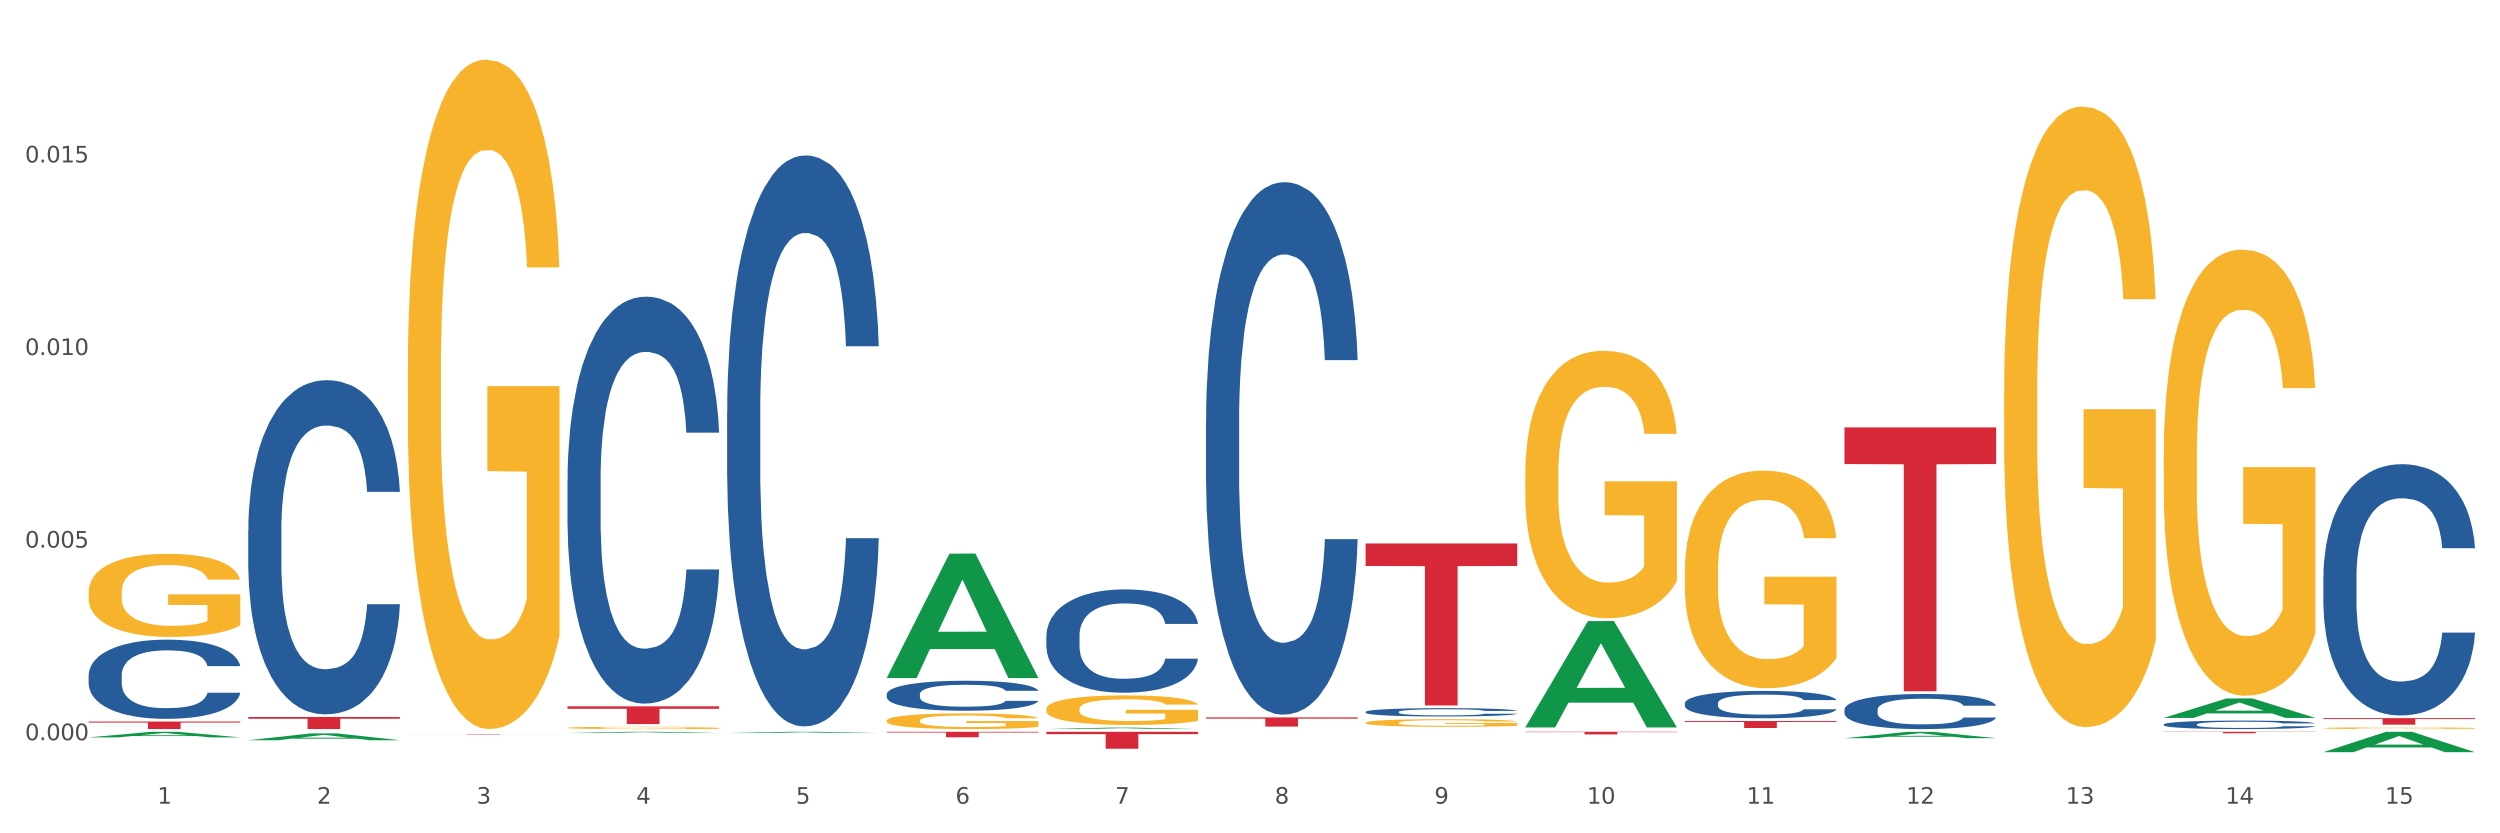 <?xml version="1.0" encoding="utf-8" standalone="no"?>
<!DOCTYPE svg PUBLIC "-//W3C//DTD SVG 1.1//EN"
  "http://www.w3.org/Graphics/SVG/1.1/DTD/svg11.dtd">
<svg xmlns:xlink="http://www.w3.org/1999/xlink" width="1080pt" height="360pt" viewBox="0 0 1080 360" xmlns="http://www.w3.org/2000/svg" version="1.1">
 <rect x="0" y="0" width="1080" height="360" fill="#333333" stroke="none"/>
 <defs>
  <style type="text/css">*{stroke-linejoin: round; stroke-linecap: butt}</style>
 </defs>
 <g id="figure_1">
  <g id="patch_1">
   <path d="M 0 360 
L 1080 360 
L 1080 0 
L 0 0 
z
" style="fill: #ffffff; stroke: #ffffff; stroke-linejoin: miter"/>
  </g>
  <g id="axes_1">
   <g id="matplotlib.axis_1">
    <g id="xtick_1">
     <g id="text_1">
      <!-- 1 -->
      <g style="fill: #4d4d4d" transform="translate(67.984 347.204) scale(0.096 -0.096)">
       <defs>
        <path id="DejaVuSans-31" d="M 794 531 
L 1825 531 
L 1825 4091 
L 703 3866 
L 703 4441 
L 1819 4666 
L 2450 4666 
L 2450 531 
L 3481 531 
L 3481 0 
L 794 0 
L 794 531 
z
" transform="scale(0.016)"/>
       </defs>
       <use xlink:href="#DejaVuSans-31"/>
      </g>
     </g>
    </g>
    <g id="xtick_2">
     <g id="text_2">
      <!-- 2 -->
      <g style="fill: #4d4d4d" transform="translate(136.942 347.204) scale(0.096 -0.096)">
       <defs>
        <path id="DejaVuSans-32" d="M 1228 531 
L 3431 531 
L 3431 0 
L 469 0 
L 469 531 
Q 828 903 1448 1529 
Q 2069 2156 2228 2338 
Q 2531 2678 2651 2914 
Q 2772 3150 2772 3378 
Q 2772 3750 2511 3984 
Q 2250 4219 1831 4219 
Q 1534 4219 1204 4116 
Q 875 4013 500 3803 
L 500 4441 
Q 881 4594 1212 4672 
Q 1544 4750 1819 4750 
Q 2544 4750 2975 4387 
Q 3406 4025 3406 3419 
Q 3406 3131 3298 2873 
Q 3191 2616 2906 2266 
Q 2828 2175 2409 1742 
Q 1991 1309 1228 531 
z
" transform="scale(0.016)"/>
       </defs>
       <use xlink:href="#DejaVuSans-32"/>
      </g>
     </g>
    </g>
    <g id="xtick_3">
     <g id="text_3">
      <!-- 3 -->
      <g style="fill: #4d4d4d" transform="translate(205.899 347.204) scale(0.096 -0.096)">
       <defs>
        <path id="DejaVuSans-33" d="M 2597 2516 
Q 3050 2419 3304 2112 
Q 3559 1806 3559 1356 
Q 3559 666 3084 287 
Q 2609 -91 1734 -91 
Q 1441 -91 1130 -33 
Q 819 25 488 141 
L 488 750 
Q 750 597 1062 519 
Q 1375 441 1716 441 
Q 2309 441 2620 675 
Q 2931 909 2931 1356 
Q 2931 1769 2642 2001 
Q 2353 2234 1838 2234 
L 1294 2234 
L 1294 2753 
L 1863 2753 
Q 2328 2753 2575 2939 
Q 2822 3125 2822 3475 
Q 2822 3834 2567 4026 
Q 2313 4219 1838 4219 
Q 1578 4219 1281 4162 
Q 984 4106 628 3988 
L 628 4550 
Q 988 4650 1302 4700 
Q 1616 4750 1894 4750 
Q 2613 4750 3031 4423 
Q 3450 4097 3450 3541 
Q 3450 3153 3228 2886 
Q 3006 2619 2597 2516 
z
" transform="scale(0.016)"/>
       </defs>
       <use xlink:href="#DejaVuSans-33"/>
      </g>
     </g>
    </g>
    <g id="xtick_4">
     <g id="text_4">
      <!-- 4 -->
      <g style="fill: #4d4d4d" transform="translate(274.857 347.204) scale(0.096 -0.096)">
       <defs>
        <path id="DejaVuSans-34" d="M 2419 4116 
L 825 1625 
L 2419 1625 
L 2419 4116 
z
M 2253 4666 
L 3047 4666 
L 3047 1625 
L 3713 1625 
L 3713 1100 
L 3047 1100 
L 3047 0 
L 2419 0 
L 2419 1100 
L 313 1100 
L 313 1709 
L 2253 4666 
z
" transform="scale(0.016)"/>
       </defs>
       <use xlink:href="#DejaVuSans-34"/>
      </g>
     </g>
    </g>
    <g id="xtick_5">
     <g id="text_5">
      <!-- 5 -->
      <g style="fill: #4d4d4d" transform="translate(343.815 347.204) scale(0.096 -0.096)">
       <defs>
        <path id="DejaVuSans-35" d="M 691 4666 
L 3169 4666 
L 3169 4134 
L 1269 4134 
L 1269 2991 
Q 1406 3038 1543 3061 
Q 1681 3084 1819 3084 
Q 2600 3084 3056 2656 
Q 3513 2228 3513 1497 
Q 3513 744 3044 326 
Q 2575 -91 1722 -91 
Q 1428 -91 1123 -41 
Q 819 9 494 109 
L 494 744 
Q 775 591 1075 516 
Q 1375 441 1709 441 
Q 2250 441 2565 725 
Q 2881 1009 2881 1497 
Q 2881 1984 2565 2268 
Q 2250 2553 1709 2553 
Q 1456 2553 1204 2497 
Q 953 2441 691 2322 
L 691 4666 
z
" transform="scale(0.016)"/>
       </defs>
       <use xlink:href="#DejaVuSans-35"/>
      </g>
     </g>
    </g>
    <g id="xtick_6">
     <g id="text_6">
      <!-- 6 -->
      <g style="fill: #4d4d4d" transform="translate(412.772 347.204) scale(0.096 -0.096)">
       <defs>
        <path id="DejaVuSans-36" d="M 2113 2584 
Q 1688 2584 1439 2293 
Q 1191 2003 1191 1497 
Q 1191 994 1439 701 
Q 1688 409 2113 409 
Q 2538 409 2786 701 
Q 3034 994 3034 1497 
Q 3034 2003 2786 2293 
Q 2538 2584 2113 2584 
z
M 3366 4563 
L 3366 3988 
Q 3128 4100 2886 4159 
Q 2644 4219 2406 4219 
Q 1781 4219 1451 3797 
Q 1122 3375 1075 2522 
Q 1259 2794 1537 2939 
Q 1816 3084 2150 3084 
Q 2853 3084 3261 2657 
Q 3669 2231 3669 1497 
Q 3669 778 3244 343 
Q 2819 -91 2113 -91 
Q 1303 -91 875 529 
Q 447 1150 447 2328 
Q 447 3434 972 4092 
Q 1497 4750 2381 4750 
Q 2619 4750 2861 4703 
Q 3103 4656 3366 4563 
z
" transform="scale(0.016)"/>
       </defs>
       <use xlink:href="#DejaVuSans-36"/>
      </g>
     </g>
    </g>
    <g id="xtick_7">
     <g id="text_7">
      <!-- 7 -->
      <g style="fill: #4d4d4d" transform="translate(481.73 347.204) scale(0.096 -0.096)">
       <defs>
        <path id="DejaVuSans-37" d="M 525 4666 
L 3525 4666 
L 3525 4397 
L 1831 0 
L 1172 0 
L 2766 4134 
L 525 4134 
L 525 4666 
z
" transform="scale(0.016)"/>
       </defs>
       <use xlink:href="#DejaVuSans-37"/>
      </g>
     </g>
    </g>
    <g id="xtick_8">
     <g id="text_8">
      <!-- 8 -->
      <g style="fill: #4d4d4d" transform="translate(550.688 347.204) scale(0.096 -0.096)">
       <defs>
        <path id="DejaVuSans-38" d="M 2034 2216 
Q 1584 2216 1326 1975 
Q 1069 1734 1069 1313 
Q 1069 891 1326 650 
Q 1584 409 2034 409 
Q 2484 409 2743 651 
Q 3003 894 3003 1313 
Q 3003 1734 2745 1975 
Q 2488 2216 2034 2216 
z
M 1403 2484 
Q 997 2584 770 2862 
Q 544 3141 544 3541 
Q 544 4100 942 4425 
Q 1341 4750 2034 4750 
Q 2731 4750 3128 4425 
Q 3525 4100 3525 3541 
Q 3525 3141 3298 2862 
Q 3072 2584 2669 2484 
Q 3125 2378 3379 2068 
Q 3634 1759 3634 1313 
Q 3634 634 3220 271 
Q 2806 -91 2034 -91 
Q 1263 -91 848 271 
Q 434 634 434 1313 
Q 434 1759 690 2068 
Q 947 2378 1403 2484 
z
M 1172 3481 
Q 1172 3119 1398 2916 
Q 1625 2713 2034 2713 
Q 2441 2713 2670 2916 
Q 2900 3119 2900 3481 
Q 2900 3844 2670 4047 
Q 2441 4250 2034 4250 
Q 1625 4250 1398 4047 
Q 1172 3844 1172 3481 
z
" transform="scale(0.016)"/>
       </defs>
       <use xlink:href="#DejaVuSans-38"/>
      </g>
     </g>
    </g>
    <g id="xtick_9">
     <g id="text_9">
      <!-- 9 -->
      <g style="fill: #4d4d4d" transform="translate(619.645 347.204) scale(0.096 -0.096)">
       <defs>
        <path id="DejaVuSans-39" d="M 703 97 
L 703 672 
Q 941 559 1184 500 
Q 1428 441 1663 441 
Q 2288 441 2617 861 
Q 2947 1281 2994 2138 
Q 2813 1869 2534 1725 
Q 2256 1581 1919 1581 
Q 1219 1581 811 2004 
Q 403 2428 403 3163 
Q 403 3881 828 4315 
Q 1253 4750 1959 4750 
Q 2769 4750 3195 4129 
Q 3622 3509 3622 2328 
Q 3622 1225 3098 567 
Q 2575 -91 1691 -91 
Q 1453 -91 1209 -44 
Q 966 3 703 97 
z
M 1959 2075 
Q 2384 2075 2632 2365 
Q 2881 2656 2881 3163 
Q 2881 3666 2632 3958 
Q 2384 4250 1959 4250 
Q 1534 4250 1286 3958 
Q 1038 3666 1038 3163 
Q 1038 2656 1286 2365 
Q 1534 2075 1959 2075 
z
" transform="scale(0.016)"/>
       </defs>
       <use xlink:href="#DejaVuSans-39"/>
      </g>
     </g>
    </g>
    <g id="xtick_10">
     <g id="text_10">
      <!-- 10 -->
      <g style="fill: #4d4d4d" transform="translate(685.549 347.204) scale(0.096 -0.096)">
       <defs>
        <path id="DejaVuSans-30" d="M 2034 4250 
Q 1547 4250 1301 3770 
Q 1056 3291 1056 2328 
Q 1056 1369 1301 889 
Q 1547 409 2034 409 
Q 2525 409 2770 889 
Q 3016 1369 3016 2328 
Q 3016 3291 2770 3770 
Q 2525 4250 2034 4250 
z
M 2034 4750 
Q 2819 4750 3233 4129 
Q 3647 3509 3647 2328 
Q 3647 1150 3233 529 
Q 2819 -91 2034 -91 
Q 1250 -91 836 529 
Q 422 1150 422 2328 
Q 422 3509 836 4129 
Q 1250 4750 2034 4750 
z
" transform="scale(0.016)"/>
       </defs>
       <use xlink:href="#DejaVuSans-31"/>
       <use xlink:href="#DejaVuSans-30" transform="translate(63.623 0)"/>
      </g>
     </g>
    </g>
    <g id="xtick_11">
     <g id="text_11">
      <!-- 11 -->
      <g style="fill: #4d4d4d" transform="translate(754.506 347.204) scale(0.096 -0.096)">
       <use xlink:href="#DejaVuSans-31"/>
       <use xlink:href="#DejaVuSans-31" transform="translate(63.623 0)"/>
      </g>
     </g>
    </g>
    <g id="xtick_12">
     <g id="text_12">
      <!-- 12 -->
      <g style="fill: #4d4d4d" transform="translate(823.464 347.204) scale(0.096 -0.096)">
       <use xlink:href="#DejaVuSans-31"/>
       <use xlink:href="#DejaVuSans-32" transform="translate(63.623 0)"/>
      </g>
     </g>
    </g>
    <g id="xtick_13">
     <g id="text_13">
      <!-- 13 -->
      <g style="fill: #4d4d4d" transform="translate(892.422 347.204) scale(0.096 -0.096)">
       <use xlink:href="#DejaVuSans-31"/>
       <use xlink:href="#DejaVuSans-33" transform="translate(63.623 0)"/>
      </g>
     </g>
    </g>
    <g id="xtick_14">
     <g id="text_14">
      <!-- 14 -->
      <g style="fill: #4d4d4d" transform="translate(961.379 347.204) scale(0.096 -0.096)">
       <use xlink:href="#DejaVuSans-31"/>
       <use xlink:href="#DejaVuSans-34" transform="translate(63.623 0)"/>
      </g>
     </g>
    </g>
    <g id="xtick_15">
     <g id="text_15">
      <!-- 15 -->
      <g style="fill: #4d4d4d" transform="translate(1030.337 347.204) scale(0.096 -0.096)">
       <use xlink:href="#DejaVuSans-31"/>
       <use xlink:href="#DejaVuSans-35" transform="translate(63.623 0)"/>
      </g>
     </g>
    </g>
    <g id="xtick_16"/>
    <g id="xtick_17"/>
    <g id="xtick_18"/>
    <g id="xtick_19"/>
    <g id="xtick_20"/>
    <g id="xtick_21"/>
    <g id="xtick_22"/>
    <g id="xtick_23"/>
    <g id="xtick_24"/>
    <g id="xtick_25"/>
    <g id="xtick_26"/>
    <g id="xtick_27"/>
    <g id="xtick_28"/>
    <g id="xtick_29"/>
   </g>
   <g id="matplotlib.axis_2">
    <g id="ytick_1">
     <g id="text_16">
      <!-- 0.000 -->
      <g style="fill: #4d4d4d" transform="translate(10.8 319.772) scale(0.096 -0.096)">
       <defs>
        <path id="DejaVuSans-2e" d="M 684 794 
L 1344 794 
L 1344 0 
L 684 0 
L 684 794 
z
" transform="scale(0.016)"/>
       </defs>
       <use xlink:href="#DejaVuSans-30"/>
       <use xlink:href="#DejaVuSans-2e" transform="translate(63.623 0)"/>
       <use xlink:href="#DejaVuSans-30" transform="translate(95.41 0)"/>
       <use xlink:href="#DejaVuSans-30" transform="translate(159.033 0)"/>
       <use xlink:href="#DejaVuSans-30" transform="translate(222.656 0)"/>
      </g>
     </g>
    </g>
    <g id="ytick_2">
     <g id="text_17">
      <!-- 0.005 -->
      <g style="fill: #4d4d4d" transform="translate(10.8 236.573) scale(0.096 -0.096)">
       <use xlink:href="#DejaVuSans-30"/>
       <use xlink:href="#DejaVuSans-2e" transform="translate(63.623 0)"/>
       <use xlink:href="#DejaVuSans-30" transform="translate(95.41 0)"/>
       <use xlink:href="#DejaVuSans-30" transform="translate(159.033 0)"/>
       <use xlink:href="#DejaVuSans-35" transform="translate(222.656 0)"/>
      </g>
     </g>
    </g>
    <g id="ytick_3">
     <g id="text_18">
      <!-- 0.010 -->
      <g style="fill: #4d4d4d" transform="translate(10.8 153.374) scale(0.096 -0.096)">
       <use xlink:href="#DejaVuSans-30"/>
       <use xlink:href="#DejaVuSans-2e" transform="translate(63.623 0)"/>
       <use xlink:href="#DejaVuSans-30" transform="translate(95.41 0)"/>
       <use xlink:href="#DejaVuSans-31" transform="translate(159.033 0)"/>
       <use xlink:href="#DejaVuSans-30" transform="translate(222.656 0)"/>
      </g>
     </g>
    </g>
    <g id="ytick_4">
     <g id="text_19">
      <!-- 0.015 -->
      <g style="fill: #4d4d4d" transform="translate(10.8 70.175) scale(0.096 -0.096)">
       <use xlink:href="#DejaVuSans-30"/>
       <use xlink:href="#DejaVuSans-2e" transform="translate(63.623 0)"/>
       <use xlink:href="#DejaVuSans-30" transform="translate(95.41 0)"/>
       <use xlink:href="#DejaVuSans-31" transform="translate(159.033 0)"/>
       <use xlink:href="#DejaVuSans-35" transform="translate(222.656 0)"/>
      </g>
     </g>
    </g>
    <g id="ytick_5"/>
    <g id="ytick_6"/>
    <g id="ytick_7"/>
    <g id="ytick_8"/>
   </g>
   <g id="PolyCollection_1">
    <path d="M 38.283 318.539 
L 38.351 318.537 
L 65.365 316.127 
L 76.576 316.125 
L 103.793 318.543 
L 90.826 318.543 
L 84.95 317.98 
L 57.058 317.98 
L 56.855 317.989 
L 51.182 318.543 
L 38.283 318.543 
L 38.283 318.539 
L 60.57 317.644 
L 81.438 317.642 
L 71.105 316.64 
L 70.97 316.636 
L 70.835 316.642 
L 60.502 317.642 
L 60.57 317.644 
L 38.283 318.539 
z
" clip-path="url(#pc967613f17)" style="fill: #109648"/>
    <path d="M 176.198 317.233 
L 241.708 317.233 
L 241.708 317.256 
L 215.939 317.257 
L 215.939 317.4 
L 201.812 317.4 
L 201.812 317.257 
L 176.198 317.256 
L 176.198 317.234 
L 176.198 317.233 
z
" clip-path="url(#pc967613f17)" style="fill: #d62839"/>
    <path d="M 245.156 305.128 
L 310.666 305.128 
L 310.666 306.194 
L 284.897 306.201 
L 284.897 312.799 
L 270.77 312.799 
L 270.77 306.201 
L 245.156 306.194 
L 245.156 305.135 
L 245.156 305.128 
z
" clip-path="url(#pc967613f17)" style="fill: #d62839"/>
    <path d="M 383.071 316.125 
L 448.581 316.125 
L 448.581 316.453 
L 422.812 316.455 
L 422.812 318.486 
L 408.685 318.486 
L 408.685 316.455 
L 383.071 316.453 
L 383.071 316.127 
L 383.071 316.125 
z
" clip-path="url(#pc967613f17)" style="fill: #d62839"/>
    <path d="M 452.029 316.125 
L 517.539 316.125 
L 517.539 317.144 
L 491.769 317.15 
L 491.769 323.456 
L 477.643 323.456 
L 477.643 317.15 
L 452.029 317.144 
L 452.029 316.132 
L 452.029 316.125 
z
" clip-path="url(#pc967613f17)" style="fill: #d62839"/>
    <path d="M 520.987 309.905 
L 586.496 309.905 
L 586.496 310.461 
L 560.727 310.465 
L 560.727 313.906 
L 546.601 313.906 
L 546.601 310.465 
L 520.987 310.461 
L 520.987 309.909 
L 520.987 309.905 
z
" clip-path="url(#pc967613f17)" style="fill: #d62839"/>
    <path d="M 589.944 234.775 
L 655.454 234.775 
L 655.454 244.501 
L 629.685 244.566 
L 629.685 304.759 
L 615.558 304.759 
L 615.558 244.566 
L 589.944 244.501 
L 589.944 234.841 
L 589.944 234.775 
z
" clip-path="url(#pc967613f17)" style="fill: #d62839"/>
    <path d="M 658.902 316.125 
L 724.412 316.125 
L 724.412 316.284 
L 698.642 316.285 
L 698.642 317.27 
L 684.516 317.27 
L 684.516 316.285 
L 658.902 316.284 
L 658.902 316.126 
L 658.902 316.125 
z
" clip-path="url(#pc967613f17)" style="fill: #d62839"/>
    <path d="M 796.817 184.624 
L 862.327 184.624 
L 862.327 200.467 
L 836.558 200.574 
L 836.558 298.632 
L 822.431 298.632 
L 822.431 200.574 
L 796.817 200.467 
L 796.817 184.731 
L 796.817 184.624 
z
" clip-path="url(#pc967613f17)" style="fill: #d62839"/>
    <path d="M 934.733 316.125 
L 1000.242 316.125 
L 1000.242 316.215 
L 974.473 316.215 
L 974.473 316.773 
L 960.347 316.773 
L 960.347 316.215 
L 934.733 316.215 
L 934.733 316.125 
L 934.733 316.125 
z
" clip-path="url(#pc967613f17)" style="fill: #d62839"/>
    <path d="M 1003.69 310.24 
L 1069.2 310.24 
L 1069.2 310.63 
L 1043.431 310.633 
L 1043.431 313.048 
L 1029.304 313.048 
L 1029.304 310.633 
L 1003.69 310.63 
L 1003.69 310.242 
L 1003.69 310.24 
z
" clip-path="url(#pc967613f17)" style="fill: #d62839"/>
    <path d="M 38.283 255.851 
L 38.36 255.818 
L 38.36 254.638 
L 38.515 253.621 
L 39.288 251.162 
L 40.449 249.128 
L 41.299 248.046 
L 42.15 247.161 
L 43.156 246.275 
L 44.393 245.357 
L 46.636 244.013 
L 48.028 243.324 
L 49.73 242.603 
L 52.824 241.553 
L 55.066 240.963 
L 57.387 240.471 
L 61.177 239.881 
L 63.652 239.618 
L 66.281 239.422 
L 69.452 239.29 
L 71.85 239.258 
L 77.109 239.356 
L 81.595 239.651 
L 83.761 239.881 
L 86.545 240.274 
L 88.015 240.537 
L 90.412 241.061 
L 92.887 241.75 
L 94.589 242.34 
L 97.141 243.455 
L 99.075 244.57 
L 100.854 245.947 
L 101.782 246.898 
L 102.478 247.784 
L 103.097 248.8 
L 103.715 250.407 
L 89.794 250.407 
L 89.252 249.26 
L 88.401 248.177 
L 87.164 247.128 
L 86.081 246.472 
L 84.225 245.652 
L 82.523 245.128 
L 80.744 244.734 
L 78.579 244.406 
L 76.877 244.242 
L 74.48 244.111 
L 69.762 244.144 
L 66.591 244.406 
L 64.425 244.734 
L 63.033 245.029 
L 61.795 245.357 
L 60.403 245.816 
L 58.779 246.505 
L 57.619 247.128 
L 56.459 247.915 
L 55.531 248.702 
L 54.68 249.62 
L 53.984 250.604 
L 53.442 251.621 
L 52.978 252.867 
L 52.592 254.933 
L 52.592 259.425 
L 52.746 260.442 
L 53.133 261.787 
L 53.597 262.803 
L 54.37 264.017 
L 55.066 264.836 
L 56.381 266.017 
L 57.851 267.001 
L 59.011 267.624 
L 60.171 268.148 
L 62.182 268.87 
L 64.425 269.46 
L 66.359 269.821 
L 68.988 270.149 
L 70.767 270.28 
L 72.314 270.346 
L 76.104 270.346 
L 78.811 270.247 
L 81.827 270.018 
L 84.148 269.723 
L 86.081 269.362 
L 88.247 268.772 
L 89.639 268.214 
L 89.639 261.36 
L 72.623 261.327 
L 72.623 256.769 
L 103.793 256.769 
L 103.793 270.149 
L 102.478 270.838 
L 101.008 271.461 
L 99.462 272.018 
L 97.141 272.707 
L 94.357 273.363 
L 91.882 273.822 
L 89.252 274.215 
L 86.159 274.576 
L 82.137 274.904 
L 79.662 275.035 
L 76.568 275.133 
L 72.933 275.166 
L 69.762 275.101 
L 66.668 274.937 
L 63.42 274.642 
L 60.248 274.215 
L 57.851 273.789 
L 55.453 273.264 
L 52.901 272.576 
L 50.89 271.92 
L 49.343 271.329 
L 47.642 270.575 
L 45.785 269.591 
L 44.393 268.706 
L 43.156 267.788 
L 41.841 266.607 
L 40.913 265.591 
L 39.985 264.312 
L 39.443 263.361 
L 38.824 261.885 
L 38.36 259.819 
L 38.283 255.851 
z
" clip-path="url(#pc967613f17)" style="fill: #f7b32b"/>
    <path d="M 1003.69 249.302 
L 1003.768 249.202 
L 1003.768 246.427 
L 1004 242.66 
L 1004.852 235.721 
L 1005.936 230.467 
L 1007.794 224.32 
L 1008.801 221.743 
L 1010.117 218.868 
L 1012.828 214.209 
L 1015.925 210.244 
L 1018.093 208.063 
L 1019.719 206.675 
L 1023.359 204.197 
L 1025.449 203.106 
L 1027.618 202.214 
L 1029.476 201.619 
L 1032.573 200.925 
L 1035.051 200.628 
L 1037.916 200.529 
L 1040.317 200.628 
L 1043.492 201.024 
L 1048.138 202.214 
L 1049.919 202.908 
L 1052.319 204.097 
L 1054.797 205.683 
L 1056.81 207.27 
L 1059.133 209.55 
L 1061.534 212.524 
L 1063.857 216.291 
L 1065.483 219.76 
L 1066.8 223.428 
L 1067.961 227.889 
L 1068.813 232.747 
L 1069.2 236.811 
L 1055.029 236.811 
L 1054.642 233.143 
L 1053.868 229.178 
L 1053.094 226.501 
L 1052.242 224.32 
L 1050.925 221.842 
L 1049.764 220.256 
L 1047.828 218.372 
L 1046.047 217.183 
L 1044.576 216.489 
L 1042.795 215.894 
L 1039 215.299 
L 1036.29 215.299 
L 1034.587 215.498 
L 1032.496 215.993 
L 1030.715 216.687 
L 1028.624 217.877 
L 1026.998 219.165 
L 1025.372 220.851 
L 1024.443 222.04 
L 1023.049 224.221 
L 1022.12 226.006 
L 1020.881 229.079 
L 1020.184 231.26 
L 1018.945 236.91 
L 1018.403 241.074 
L 1018.171 243.948 
L 1018.016 247.121 
L 1018.016 262.585 
L 1018.48 269.525 
L 1018.867 272.499 
L 1019.487 275.869 
L 1020.648 280.231 
L 1022.352 284.494 
L 1024.133 287.567 
L 1025.604 289.45 
L 1026.998 290.838 
L 1028.392 291.928 
L 1030.095 292.92 
L 1031.489 293.515 
L 1033.58 294.109 
L 1036.058 294.407 
L 1037.994 294.407 
L 1041.943 293.911 
L 1043.724 293.415 
L 1045.428 292.721 
L 1047.286 291.631 
L 1048.757 290.441 
L 1049.609 289.549 
L 1051.003 287.666 
L 1052.087 285.683 
L 1053.016 283.403 
L 1053.636 281.42 
L 1054.333 278.446 
L 1054.875 275.076 
L 1055.029 273.292 
L 1069.2 273.292 
L 1068.89 276.86 
L 1068.348 280.33 
L 1067.264 284.989 
L 1066.412 287.666 
L 1065.096 290.937 
L 1063.702 293.713 
L 1061.766 296.786 
L 1059.985 299.066 
L 1058.127 301.049 
L 1056.114 302.833 
L 1052.474 305.311 
L 1051.158 306.005 
L 1048.37 307.195 
L 1046.202 307.889 
L 1043.027 308.583 
L 1039.775 308.979 
L 1036.368 309.078 
L 1033.348 308.88 
L 1030.018 308.285 
L 1027.927 307.69 
L 1025.604 306.798 
L 1022.894 305.41 
L 1020.339 303.725 
L 1017.938 301.743 
L 1015.693 299.462 
L 1013.602 296.885 
L 1010.892 292.622 
L 1008.878 288.459 
L 1007.407 284.593 
L 1006.4 281.321 
L 1005.394 277.158 
L 1004.852 274.283 
L 1004 267.344 
L 1003.69 260.9 
L 1003.69 249.302 
z
" clip-path="url(#pc967613f17)" style="fill: #255c99"/>
    <path d="M 934.733 312.944 
L 934.81 312.94 
L 934.81 312.847 
L 935.042 312.719 
L 935.894 312.485 
L 936.978 312.308 
L 938.837 312.1 
L 939.843 312.013 
L 941.16 311.916 
L 943.87 311.758 
L 946.967 311.624 
L 949.135 311.551 
L 950.762 311.504 
L 954.401 311.42 
L 956.492 311.383 
L 958.66 311.353 
L 960.518 311.333 
L 963.616 311.31 
L 966.094 311.3 
L 968.959 311.296 
L 971.359 311.3 
L 974.534 311.313 
L 979.18 311.353 
L 980.961 311.377 
L 983.362 311.417 
L 985.839 311.47 
L 987.853 311.524 
L 990.176 311.601 
L 992.576 311.701 
L 994.899 311.829 
L 996.525 311.946 
L 997.842 312.07 
L 999.003 312.22 
L 999.855 312.385 
L 1000.242 312.522 
L 986.072 312.522 
L 985.685 312.398 
L 984.91 312.264 
L 984.136 312.174 
L 983.284 312.1 
L 981.968 312.016 
L 980.806 311.963 
L 978.87 311.899 
L 977.089 311.859 
L 975.618 311.835 
L 973.837 311.815 
L 970.043 311.795 
L 967.333 311.795 
L 965.629 311.802 
L 963.538 311.819 
L 961.757 311.842 
L 959.667 311.882 
L 958.04 311.926 
L 956.414 311.983 
L 955.485 312.023 
L 954.091 312.097 
L 953.162 312.157 
L 951.923 312.261 
L 951.226 312.334 
L 949.987 312.525 
L 949.445 312.666 
L 949.213 312.763 
L 949.058 312.87 
L 949.058 313.393 
L 949.523 313.627 
L 949.91 313.727 
L 950.529 313.841 
L 951.691 313.989 
L 953.394 314.133 
L 955.175 314.237 
L 956.647 314.3 
L 958.04 314.347 
L 959.434 314.384 
L 961.138 314.417 
L 962.532 314.437 
L 964.622 314.458 
L 967.1 314.468 
L 969.036 314.468 
L 972.985 314.451 
L 974.766 314.434 
L 976.47 314.411 
L 978.328 314.374 
L 979.8 314.334 
L 980.651 314.303 
L 982.045 314.24 
L 983.129 314.173 
L 984.058 314.096 
L 984.678 314.029 
L 985.375 313.928 
L 985.917 313.815 
L 986.072 313.754 
L 1000.242 313.754 
L 999.933 313.875 
L 999.391 313.992 
L 998.306 314.149 
L 997.455 314.24 
L 996.138 314.35 
L 994.744 314.444 
L 992.809 314.548 
L 991.028 314.625 
L 989.169 314.692 
L 987.156 314.752 
L 983.516 314.836 
L 982.2 314.859 
L 979.412 314.9 
L 977.244 314.923 
L 974.069 314.946 
L 970.817 314.96 
L 967.41 314.963 
L 964.39 314.957 
L 961.06 314.936 
L 958.97 314.916 
L 956.647 314.886 
L 953.936 314.839 
L 951.381 314.782 
L 948.981 314.715 
L 946.735 314.638 
L 944.644 314.551 
L 941.934 314.407 
L 939.921 314.267 
L 938.449 314.136 
L 937.443 314.026 
L 936.436 313.885 
L 935.894 313.788 
L 935.042 313.553 
L 934.733 313.336 
L 934.733 312.944 
z
" clip-path="url(#pc967613f17)" style="fill: #255c99"/>
    <path d="M 796.817 306.609 
L 796.895 306.596 
L 796.895 306.208 
L 797.127 305.681 
L 797.979 304.711 
L 799.063 303.977 
L 800.921 303.118 
L 801.928 302.758 
L 803.244 302.356 
L 805.955 301.705 
L 809.052 301.151 
L 811.22 300.846 
L 812.846 300.652 
L 816.486 300.306 
L 818.576 300.154 
L 820.745 300.029 
L 822.603 299.946 
L 825.7 299.849 
L 828.178 299.807 
L 831.043 299.793 
L 833.444 299.807 
L 836.619 299.863 
L 841.265 300.029 
L 843.046 300.126 
L 845.446 300.292 
L 847.924 300.514 
L 849.937 300.735 
L 852.261 301.054 
L 854.661 301.47 
L 856.984 301.996 
L 858.61 302.481 
L 859.927 302.994 
L 861.088 303.617 
L 861.94 304.296 
L 862.327 304.864 
L 848.156 304.864 
L 847.769 304.351 
L 846.995 303.797 
L 846.221 303.423 
L 845.369 303.118 
L 844.052 302.772 
L 842.891 302.55 
L 840.955 302.287 
L 839.174 302.121 
L 837.703 302.024 
L 835.922 301.941 
L 832.127 301.858 
L 829.417 301.858 
L 827.714 301.885 
L 825.623 301.955 
L 823.842 302.052 
L 821.751 302.218 
L 820.125 302.398 
L 818.499 302.633 
L 817.57 302.8 
L 816.176 303.104 
L 815.247 303.354 
L 814.008 303.783 
L 813.311 304.088 
L 812.072 304.878 
L 811.53 305.46 
L 811.298 305.861 
L 811.143 306.305 
L 811.143 308.466 
L 811.607 309.436 
L 811.994 309.851 
L 812.614 310.322 
L 813.775 310.932 
L 815.479 311.527 
L 817.26 311.957 
L 818.731 312.22 
L 820.125 312.414 
L 821.519 312.567 
L 823.222 312.705 
L 824.616 312.788 
L 826.707 312.871 
L 829.185 312.913 
L 831.121 312.913 
L 835.07 312.844 
L 836.851 312.774 
L 838.555 312.677 
L 840.413 312.525 
L 841.884 312.359 
L 842.736 312.234 
L 844.13 311.971 
L 845.214 311.694 
L 846.143 311.375 
L 846.763 311.098 
L 847.46 310.682 
L 848.002 310.211 
L 848.156 309.962 
L 862.327 309.962 
L 862.017 310.461 
L 861.475 310.946 
L 860.391 311.597 
L 859.539 311.971 
L 858.223 312.428 
L 856.829 312.816 
L 854.893 313.245 
L 853.112 313.564 
L 851.254 313.841 
L 849.241 314.09 
L 845.601 314.437 
L 844.285 314.534 
L 841.497 314.7 
L 839.329 314.797 
L 836.154 314.894 
L 832.902 314.949 
L 829.495 314.963 
L 826.475 314.935 
L 823.145 314.852 
L 821.054 314.769 
L 818.731 314.645 
L 816.021 314.451 
L 813.466 314.215 
L 811.065 313.938 
L 808.82 313.619 
L 806.729 313.259 
L 804.019 312.663 
L 802.005 312.082 
L 800.534 311.541 
L 799.527 311.084 
L 798.521 310.502 
L 797.979 310.101 
L 797.127 309.131 
L 796.817 308.23 
L 796.817 306.609 
z
" clip-path="url(#pc967613f17)" style="fill: #255c99"/>
    <path d="M 727.86 303.79 
L 727.937 303.779 
L 727.937 303.476 
L 728.169 303.066 
L 729.021 302.31 
L 730.105 301.737 
L 731.964 301.067 
L 732.97 300.786 
L 734.287 300.473 
L 736.997 299.965 
L 740.094 299.533 
L 742.262 299.295 
L 743.889 299.144 
L 747.528 298.874 
L 749.619 298.755 
L 751.787 298.658 
L 753.645 298.593 
L 756.743 298.517 
L 759.221 298.485 
L 762.086 298.474 
L 764.486 298.485 
L 767.661 298.528 
L 772.307 298.658 
L 774.088 298.733 
L 776.489 298.863 
L 778.967 299.036 
L 780.98 299.209 
L 783.303 299.457 
L 785.703 299.781 
L 788.026 300.192 
L 789.652 300.57 
L 790.969 300.97 
L 792.13 301.456 
L 792.982 301.985 
L 793.369 302.428 
L 779.199 302.428 
L 778.812 302.029 
L 778.037 301.596 
L 777.263 301.305 
L 776.411 301.067 
L 775.095 300.797 
L 773.933 300.624 
L 771.997 300.419 
L 770.216 300.289 
L 768.745 300.213 
L 766.964 300.149 
L 763.17 300.084 
L 760.46 300.084 
L 758.756 300.105 
L 756.665 300.159 
L 754.884 300.235 
L 752.794 300.365 
L 751.167 300.505 
L 749.541 300.689 
L 748.612 300.818 
L 747.218 301.056 
L 746.289 301.251 
L 745.05 301.586 
L 744.353 301.823 
L 743.114 302.439 
L 742.572 302.893 
L 742.34 303.206 
L 742.185 303.552 
L 742.185 305.238 
L 742.65 305.994 
L 743.037 306.318 
L 743.656 306.685 
L 744.818 307.161 
L 746.521 307.625 
L 748.302 307.96 
L 749.774 308.166 
L 751.167 308.317 
L 752.561 308.436 
L 754.265 308.544 
L 755.659 308.609 
L 757.749 308.673 
L 760.227 308.706 
L 762.163 308.706 
L 766.112 308.652 
L 767.893 308.598 
L 769.597 308.522 
L 771.455 308.403 
L 772.927 308.274 
L 773.778 308.176 
L 775.172 307.971 
L 776.256 307.755 
L 777.186 307.507 
L 777.805 307.29 
L 778.502 306.966 
L 779.044 306.599 
L 779.199 306.404 
L 793.369 306.404 
L 793.06 306.793 
L 792.518 307.172 
L 791.433 307.679 
L 790.582 307.971 
L 789.265 308.328 
L 787.871 308.63 
L 785.936 308.965 
L 784.155 309.214 
L 782.296 309.43 
L 780.283 309.624 
L 776.643 309.894 
L 775.327 309.97 
L 772.539 310.1 
L 770.371 310.175 
L 767.196 310.251 
L 763.944 310.294 
L 760.537 310.305 
L 757.517 310.283 
L 754.187 310.219 
L 752.097 310.154 
L 749.774 310.056 
L 747.063 309.905 
L 744.508 309.722 
L 742.108 309.505 
L 739.862 309.257 
L 737.771 308.976 
L 735.061 308.511 
L 733.048 308.058 
L 731.576 307.636 
L 730.57 307.28 
L 729.563 306.826 
L 729.021 306.513 
L 728.169 305.756 
L 727.86 305.054 
L 727.86 303.79 
z
" clip-path="url(#pc967613f17)" style="fill: #255c99"/>
    <path d="M 589.944 307.539 
L 590.022 307.536 
L 590.022 307.443 
L 590.254 307.319 
L 591.106 307.088 
L 592.19 306.914 
L 594.048 306.71 
L 595.055 306.625 
L 596.371 306.529 
L 599.082 306.375 
L 602.179 306.243 
L 604.347 306.171 
L 605.973 306.125 
L 609.613 306.042 
L 611.703 306.006 
L 613.872 305.977 
L 615.73 305.957 
L 618.827 305.934 
L 621.305 305.924 
L 624.17 305.921 
L 626.571 305.924 
L 629.746 305.937 
L 634.392 305.977 
L 636.173 306 
L 638.573 306.039 
L 641.051 306.092 
L 643.064 306.144 
L 645.388 306.22 
L 647.788 306.319 
L 650.111 306.444 
L 651.737 306.559 
L 653.054 306.68 
L 654.215 306.828 
L 655.067 306.99 
L 655.454 307.124 
L 641.283 307.124 
L 640.896 307.003 
L 640.122 306.871 
L 639.348 306.782 
L 638.496 306.71 
L 637.179 306.628 
L 636.018 306.575 
L 634.082 306.513 
L 632.301 306.473 
L 630.83 306.45 
L 629.049 306.431 
L 625.255 306.411 
L 622.544 306.411 
L 620.841 306.417 
L 618.75 306.434 
L 616.969 306.457 
L 614.878 306.496 
L 613.252 306.539 
L 611.626 306.595 
L 610.697 306.634 
L 609.303 306.707 
L 608.374 306.766 
L 607.135 306.868 
L 606.438 306.94 
L 605.199 307.128 
L 604.657 307.266 
L 604.425 307.361 
L 604.27 307.466 
L 604.27 307.98 
L 604.734 308.21 
L 605.121 308.308 
L 605.741 308.42 
L 606.902 308.565 
L 608.606 308.706 
L 610.387 308.808 
L 611.858 308.871 
L 613.252 308.917 
L 614.646 308.953 
L 616.35 308.986 
L 617.743 309.006 
L 619.834 309.025 
L 622.312 309.035 
L 624.248 309.035 
L 628.197 309.019 
L 629.978 309.002 
L 631.682 308.979 
L 633.54 308.943 
L 635.011 308.904 
L 635.863 308.874 
L 637.257 308.812 
L 638.341 308.746 
L 639.27 308.67 
L 639.89 308.604 
L 640.587 308.506 
L 641.129 308.394 
L 641.283 308.335 
L 655.454 308.335 
L 655.144 308.453 
L 654.602 308.568 
L 653.518 308.723 
L 652.666 308.812 
L 651.35 308.92 
L 649.956 309.012 
L 648.02 309.114 
L 646.239 309.19 
L 644.381 309.256 
L 642.368 309.315 
L 638.728 309.397 
L 637.412 309.42 
L 634.624 309.459 
L 632.456 309.483 
L 629.281 309.506 
L 626.029 309.519 
L 622.622 309.522 
L 619.602 309.515 
L 616.272 309.496 
L 614.181 309.476 
L 611.858 309.446 
L 609.148 309.4 
L 606.593 309.344 
L 604.192 309.279 
L 601.947 309.203 
L 599.856 309.117 
L 597.146 308.976 
L 595.132 308.838 
L 593.661 308.71 
L 592.654 308.601 
L 591.648 308.463 
L 591.106 308.368 
L 590.254 308.137 
L 589.944 307.924 
L 589.944 307.539 
z
" clip-path="url(#pc967613f17)" style="fill: #255c99"/>
    <path d="M 520.987 182.059 
L 521.064 181.849 
L 521.064 175.966 
L 521.296 167.983 
L 522.148 153.277 
L 523.232 142.142 
L 525.091 129.116 
L 526.097 123.654 
L 527.414 117.561 
L 530.124 107.687 
L 533.221 99.283 
L 535.389 94.661 
L 537.016 91.72 
L 540.655 86.468 
L 542.746 84.157 
L 544.914 82.266 
L 546.772 81.005 
L 549.87 79.535 
L 552.348 78.904 
L 555.213 78.694 
L 557.613 78.904 
L 560.788 79.745 
L 565.434 82.266 
L 567.215 83.736 
L 569.616 86.258 
L 572.094 89.619 
L 574.107 92.98 
L 576.43 97.813 
L 578.83 104.115 
L 581.153 112.099 
L 582.78 119.452 
L 584.096 127.225 
L 585.257 136.679 
L 586.109 146.974 
L 586.496 155.588 
L 572.326 155.588 
L 571.939 147.814 
L 571.164 139.411 
L 570.39 133.738 
L 569.538 129.116 
L 568.222 123.864 
L 567.06 120.502 
L 565.124 116.511 
L 563.343 113.99 
L 561.872 112.519 
L 560.091 111.258 
L 556.297 109.998 
L 553.587 109.998 
L 551.883 110.418 
L 549.792 111.468 
L 548.011 112.939 
L 545.921 115.46 
L 544.294 118.191 
L 542.668 121.763 
L 541.739 124.284 
L 540.345 128.906 
L 539.416 132.688 
L 538.177 139.2 
L 537.48 143.822 
L 536.241 155.798 
L 535.699 164.621 
L 535.467 170.714 
L 535.312 177.437 
L 535.312 210.211 
L 535.777 224.917 
L 536.164 231.22 
L 536.783 238.363 
L 537.945 247.607 
L 539.648 256.641 
L 541.429 263.154 
L 542.901 267.146 
L 544.294 270.087 
L 545.688 272.398 
L 547.392 274.499 
L 548.786 275.759 
L 550.876 277.02 
L 553.354 277.65 
L 555.29 277.65 
L 559.239 276.6 
L 561.02 275.549 
L 562.724 274.079 
L 564.582 271.768 
L 566.054 269.247 
L 566.905 267.356 
L 568.299 263.364 
L 569.383 259.162 
L 570.313 254.33 
L 570.932 250.128 
L 571.629 243.826 
L 572.171 236.683 
L 572.326 232.901 
L 586.496 232.901 
L 586.187 240.464 
L 585.645 247.817 
L 584.561 257.692 
L 583.709 263.364 
L 582.392 270.297 
L 580.999 276.18 
L 579.063 282.692 
L 577.282 287.525 
L 575.423 291.726 
L 573.41 295.508 
L 569.77 300.76 
L 568.454 302.231 
L 565.666 304.752 
L 563.498 306.223 
L 560.323 307.693 
L 557.071 308.534 
L 553.664 308.744 
L 550.644 308.324 
L 547.314 307.063 
L 545.224 305.802 
L 542.901 303.912 
L 540.19 300.97 
L 537.635 297.399 
L 535.235 293.197 
L 532.989 288.365 
L 530.898 282.903 
L 528.188 273.869 
L 526.175 265.045 
L 524.703 256.851 
L 523.697 249.918 
L 522.69 241.094 
L 522.148 235.002 
L 521.296 220.295 
L 520.987 206.64 
L 520.987 182.059 
z
" clip-path="url(#pc967613f17)" style="fill: #255c99"/>
    <path d="M 452.029 274.675 
L 452.106 274.634 
L 452.106 273.493 
L 452.339 271.944 
L 453.19 269.091 
L 454.275 266.931 
L 456.133 264.404 
L 457.14 263.345 
L 458.456 262.163 
L 461.166 260.247 
L 464.264 258.617 
L 466.432 257.72 
L 468.058 257.149 
L 471.697 256.13 
L 473.788 255.682 
L 475.956 255.315 
L 477.815 255.071 
L 480.912 254.785 
L 483.39 254.663 
L 486.255 254.622 
L 488.656 254.663 
L 491.83 254.826 
L 496.476 255.315 
L 498.257 255.601 
L 500.658 256.09 
L 503.136 256.742 
L 505.149 257.394 
L 507.472 258.331 
L 509.873 259.554 
L 512.196 261.103 
L 513.822 262.529 
L 515.138 264.037 
L 516.3 265.871 
L 517.152 267.869 
L 517.539 269.54 
L 503.368 269.54 
L 502.981 268.032 
L 502.207 266.401 
L 501.432 265.301 
L 500.581 264.404 
L 499.264 263.385 
L 498.103 262.733 
L 496.167 261.959 
L 494.386 261.47 
L 492.914 261.184 
L 491.133 260.94 
L 487.339 260.695 
L 484.629 260.695 
L 482.925 260.777 
L 480.835 260.981 
L 479.054 261.266 
L 476.963 261.755 
L 475.337 262.285 
L 473.711 262.978 
L 472.781 263.467 
L 471.388 264.363 
L 470.458 265.097 
L 469.219 266.361 
L 468.523 267.257 
L 467.284 269.58 
L 466.742 271.292 
L 466.509 272.474 
L 466.354 273.778 
L 466.354 280.137 
L 466.819 282.99 
L 467.206 284.212 
L 467.826 285.598 
L 468.987 287.391 
L 470.691 289.144 
L 472.472 290.407 
L 473.943 291.182 
L 475.337 291.752 
L 476.731 292.201 
L 478.434 292.608 
L 479.828 292.853 
L 481.919 293.097 
L 484.397 293.22 
L 486.333 293.22 
L 490.282 293.016 
L 492.063 292.812 
L 493.766 292.527 
L 495.625 292.079 
L 497.096 291.589 
L 497.948 291.223 
L 499.342 290.448 
L 500.426 289.633 
L 501.355 288.696 
L 501.974 287.88 
L 502.671 286.658 
L 503.213 285.272 
L 503.368 284.538 
L 517.539 284.538 
L 517.229 286.006 
L 516.687 287.432 
L 515.603 289.348 
L 514.751 290.448 
L 513.435 291.793 
L 512.041 292.934 
L 510.105 294.198 
L 508.324 295.135 
L 506.466 295.95 
L 504.452 296.684 
L 500.813 297.703 
L 499.496 297.988 
L 496.709 298.477 
L 494.541 298.763 
L 491.366 299.048 
L 488.114 299.211 
L 484.706 299.252 
L 481.686 299.17 
L 478.357 298.926 
L 476.266 298.681 
L 473.943 298.314 
L 471.233 297.744 
L 468.677 297.051 
L 466.277 296.236 
L 464.031 295.298 
L 461.941 294.239 
L 459.23 292.486 
L 457.217 290.774 
L 455.746 289.185 
L 454.739 287.84 
L 453.733 286.128 
L 453.19 284.946 
L 452.339 282.093 
L 452.029 279.444 
L 452.029 274.675 
z
" clip-path="url(#pc967613f17)" style="fill: #255c99"/>
    <path d="M 383.071 299.902 
L 383.149 299.891 
L 383.149 299.559 
L 383.381 299.11 
L 384.233 298.282 
L 385.317 297.655 
L 387.175 296.922 
L 388.182 296.614 
L 389.498 296.271 
L 392.209 295.715 
L 395.306 295.242 
L 397.474 294.982 
L 399.1 294.816 
L 402.74 294.52 
L 404.83 294.39 
L 406.999 294.284 
L 408.857 294.213 
L 411.954 294.13 
L 414.432 294.095 
L 417.297 294.083 
L 419.698 294.095 
L 422.873 294.142 
L 427.519 294.284 
L 429.3 294.367 
L 431.7 294.509 
L 434.178 294.698 
L 436.192 294.887 
L 438.515 295.159 
L 440.915 295.514 
L 443.238 295.964 
L 444.864 296.378 
L 446.181 296.815 
L 447.342 297.347 
L 448.194 297.927 
L 448.581 298.412 
L 434.411 298.412 
L 434.023 297.974 
L 433.249 297.501 
L 432.475 297.182 
L 431.623 296.922 
L 430.306 296.626 
L 429.145 296.437 
L 427.209 296.212 
L 425.428 296.07 
L 423.957 295.987 
L 422.176 295.916 
L 418.382 295.845 
L 415.671 295.845 
L 413.968 295.869 
L 411.877 295.928 
L 410.096 296.011 
L 408.005 296.153 
L 406.379 296.307 
L 404.753 296.508 
L 403.824 296.65 
L 402.43 296.91 
L 401.501 297.123 
L 400.262 297.489 
L 399.565 297.75 
L 398.326 298.424 
L 397.784 298.921 
L 397.552 299.264 
L 397.397 299.642 
L 397.397 301.487 
L 397.861 302.315 
L 398.248 302.67 
L 398.868 303.072 
L 400.029 303.593 
L 401.733 304.102 
L 403.514 304.468 
L 404.985 304.693 
L 406.379 304.859 
L 407.773 304.989 
L 409.477 305.107 
L 410.87 305.178 
L 412.961 305.249 
L 415.439 305.284 
L 417.375 305.284 
L 421.324 305.225 
L 423.105 305.166 
L 424.809 305.083 
L 426.667 304.953 
L 428.138 304.811 
L 428.99 304.705 
L 430.384 304.48 
L 431.468 304.243 
L 432.397 303.971 
L 433.017 303.735 
L 433.714 303.38 
L 434.256 302.978 
L 434.411 302.765 
L 448.581 302.765 
L 448.271 303.191 
L 447.729 303.605 
L 446.645 304.161 
L 445.793 304.48 
L 444.477 304.87 
L 443.083 305.202 
L 441.147 305.568 
L 439.366 305.84 
L 437.508 306.077 
L 435.495 306.29 
L 431.855 306.585 
L 430.539 306.668 
L 427.751 306.81 
L 425.583 306.893 
L 422.408 306.976 
L 419.156 307.023 
L 415.749 307.035 
L 412.729 307.011 
L 409.399 306.94 
L 407.308 306.869 
L 404.985 306.763 
L 402.275 306.597 
L 399.72 306.396 
L 397.319 306.16 
L 395.074 305.888 
L 392.983 305.58 
L 390.273 305.071 
L 388.259 304.575 
L 386.788 304.113 
L 385.782 303.723 
L 384.775 303.226 
L 384.233 302.883 
L 383.381 302.055 
L 383.071 301.286 
L 383.071 299.902 
z
" clip-path="url(#pc967613f17)" style="fill: #255c99"/>
    <path d="M 314.114 177.983 
L 314.191 177.758 
L 314.191 171.45 
L 314.423 162.89 
L 315.275 147.121 
L 316.359 135.182 
L 318.218 121.215 
L 319.224 115.358 
L 320.541 108.825 
L 323.251 98.238 
L 326.348 89.227 
L 328.516 84.271 
L 330.143 81.117 
L 333.782 75.485 
L 335.873 73.007 
L 338.041 70.98 
L 339.899 69.628 
L 342.997 68.051 
L 345.475 67.375 
L 348.34 67.15 
L 350.74 67.375 
L 353.915 68.277 
L 358.561 70.98 
L 360.342 72.557 
L 362.743 75.26 
L 365.221 78.864 
L 367.234 82.469 
L 369.557 87.65 
L 371.957 94.408 
L 374.28 102.968 
L 375.907 110.853 
L 377.223 119.188 
L 378.384 129.325 
L 379.236 140.363 
L 379.623 149.599 
L 365.453 149.599 
L 365.066 141.264 
L 364.291 132.253 
L 363.517 126.171 
L 362.665 121.215 
L 361.349 115.583 
L 360.187 111.979 
L 358.251 107.699 
L 356.47 104.996 
L 354.999 103.419 
L 353.218 102.067 
L 349.424 100.715 
L 346.714 100.715 
L 345.01 101.166 
L 342.919 102.292 
L 341.138 103.869 
L 339.048 106.573 
L 337.421 109.501 
L 335.795 113.331 
L 334.866 116.034 
L 333.472 120.99 
L 332.543 125.045 
L 331.304 132.028 
L 330.607 136.984 
L 329.368 149.824 
L 328.826 159.286 
L 328.594 165.819 
L 328.439 173.027 
L 328.439 208.17 
L 328.904 223.938 
L 329.291 230.697 
L 329.91 238.356 
L 331.072 248.268 
L 332.775 257.954 
L 334.556 264.938 
L 336.028 269.218 
L 337.421 272.372 
L 338.815 274.85 
L 340.519 277.102 
L 341.913 278.454 
L 344.003 279.806 
L 346.481 280.481 
L 348.417 280.481 
L 352.366 279.355 
L 354.147 278.229 
L 355.851 276.652 
L 357.709 274.174 
L 359.181 271.471 
L 360.032 269.443 
L 361.426 265.163 
L 362.51 260.658 
L 363.44 255.476 
L 364.059 250.971 
L 364.756 244.213 
L 365.298 236.554 
L 365.453 232.499 
L 379.623 232.499 
L 379.314 240.608 
L 378.772 248.493 
L 377.688 259.081 
L 376.836 265.163 
L 375.519 272.597 
L 374.126 278.904 
L 372.19 285.888 
L 370.409 291.069 
L 368.55 295.574 
L 366.537 299.629 
L 362.898 305.261 
L 361.581 306.838 
L 358.793 309.541 
L 356.625 311.118 
L 353.45 312.695 
L 350.198 313.596 
L 346.791 313.821 
L 343.771 313.371 
L 340.441 312.019 
L 338.351 310.668 
L 336.028 308.64 
L 333.317 305.486 
L 330.762 301.657 
L 328.362 297.151 
L 326.116 291.97 
L 324.025 286.113 
L 321.315 276.426 
L 319.302 266.965 
L 317.831 258.18 
L 316.824 250.746 
L 315.817 241.284 
L 315.275 234.751 
L 314.423 218.982 
L 314.114 204.34 
L 314.114 177.983 
z
" clip-path="url(#pc967613f17)" style="fill: #255c99"/>
    <path d="M 245.156 207.149 
L 245.233 206.989 
L 245.233 202.493 
L 245.466 196.392 
L 246.317 185.153 
L 247.402 176.643 
L 249.26 166.688 
L 250.267 162.514 
L 251.583 157.858 
L 254.293 150.311 
L 257.391 143.889 
L 259.559 140.357 
L 261.185 138.109 
L 264.824 134.095 
L 266.915 132.329 
L 269.083 130.884 
L 270.942 129.92 
L 274.039 128.796 
L 276.517 128.315 
L 279.382 128.154 
L 281.783 128.315 
L 284.957 128.957 
L 289.604 130.884 
L 291.385 132.008 
L 293.785 133.934 
L 296.263 136.503 
L 298.276 139.072 
L 300.599 142.765 
L 303 147.582 
L 305.323 153.683 
L 306.949 159.303 
L 308.265 165.243 
L 309.427 172.468 
L 310.279 180.336 
L 310.666 186.919 
L 296.495 186.919 
L 296.108 180.978 
L 295.334 174.556 
L 294.559 170.221 
L 293.708 166.688 
L 292.391 162.674 
L 291.23 160.105 
L 289.294 157.055 
L 287.513 155.128 
L 286.042 154.004 
L 284.261 153.041 
L 280.466 152.077 
L 277.756 152.077 
L 276.052 152.399 
L 273.962 153.201 
L 272.181 154.325 
L 270.09 156.252 
L 268.464 158.339 
L 266.838 161.069 
L 265.908 162.995 
L 264.515 166.528 
L 263.585 169.418 
L 262.346 174.395 
L 261.65 177.928 
L 260.411 187.079 
L 259.869 193.823 
L 259.636 198.479 
L 259.481 203.617 
L 259.481 228.664 
L 259.946 239.903 
L 260.333 244.72 
L 260.953 250.179 
L 262.114 257.244 
L 263.818 264.148 
L 265.599 269.125 
L 267.07 272.176 
L 268.464 274.424 
L 269.858 276.19 
L 271.561 277.795 
L 272.955 278.759 
L 275.046 279.722 
L 277.524 280.204 
L 279.46 280.204 
L 283.409 279.401 
L 285.19 278.598 
L 286.893 277.474 
L 288.752 275.708 
L 290.223 273.781 
L 291.075 272.336 
L 292.469 269.286 
L 293.553 266.075 
L 294.482 262.382 
L 295.101 259.171 
L 295.798 254.354 
L 296.34 248.895 
L 296.495 246.005 
L 310.666 246.005 
L 310.356 251.785 
L 309.814 257.404 
L 308.73 264.951 
L 307.878 269.286 
L 306.562 274.584 
L 305.168 279.08 
L 303.232 284.057 
L 301.451 287.75 
L 299.593 290.961 
L 297.579 293.851 
L 293.94 297.865 
L 292.623 298.989 
L 289.836 300.916 
L 287.668 302.04 
L 284.493 303.164 
L 281.241 303.806 
L 277.833 303.967 
L 274.813 303.646 
L 271.484 302.682 
L 269.393 301.719 
L 267.07 300.274 
L 264.36 298.026 
L 261.804 295.296 
L 259.404 292.085 
L 257.158 288.392 
L 255.068 284.218 
L 252.357 277.314 
L 250.344 270.57 
L 248.873 264.308 
L 247.866 259.01 
L 246.86 252.267 
L 246.317 247.61 
L 245.466 236.371 
L 245.156 225.935 
L 245.156 207.149 
z
" clip-path="url(#pc967613f17)" style="fill: #255c99"/>
    <path d="M 107.241 229.098 
L 107.318 228.966 
L 107.318 225.275 
L 107.55 220.265 
L 108.402 211.036 
L 109.486 204.049 
L 111.345 195.875 
L 112.351 192.447 
L 113.668 188.624 
L 116.378 182.428 
L 119.475 177.154 
L 121.644 174.254 
L 123.27 172.408 
L 126.909 169.112 
L 129 167.662 
L 131.168 166.475 
L 133.026 165.684 
L 136.124 164.761 
L 138.602 164.366 
L 141.467 164.234 
L 143.867 164.366 
L 147.042 164.893 
L 151.688 166.475 
L 153.469 167.398 
L 155.87 168.98 
L 158.348 171.09 
L 160.361 173.199 
L 162.684 176.231 
L 165.084 180.186 
L 167.407 185.196 
L 169.034 189.811 
L 170.35 194.689 
L 171.511 200.621 
L 172.363 207.081 
L 172.75 212.487 
L 158.58 212.487 
L 158.193 207.609 
L 157.418 202.335 
L 156.644 198.776 
L 155.792 195.875 
L 154.476 192.579 
L 153.314 190.47 
L 151.378 187.965 
L 149.597 186.383 
L 148.126 185.46 
L 146.345 184.669 
L 142.551 183.878 
L 139.841 183.878 
L 138.137 184.142 
L 136.046 184.801 
L 134.265 185.724 
L 132.175 187.306 
L 130.549 189.02 
L 128.922 191.261 
L 127.993 192.843 
L 126.599 195.743 
L 125.67 198.116 
L 124.431 202.203 
L 123.734 205.104 
L 122.495 212.619 
L 121.953 218.156 
L 121.721 221.979 
L 121.566 226.198 
L 121.566 246.765 
L 122.031 255.993 
L 122.418 259.948 
L 123.037 264.431 
L 124.199 270.232 
L 125.902 275.901 
L 127.683 279.988 
L 129.155 282.493 
L 130.549 284.339 
L 131.942 285.789 
L 133.646 287.107 
L 135.04 287.898 
L 137.13 288.689 
L 139.608 289.085 
L 141.544 289.085 
L 145.493 288.425 
L 147.274 287.766 
L 148.978 286.843 
L 150.836 285.393 
L 152.308 283.811 
L 153.159 282.625 
L 154.553 280.12 
L 155.637 277.483 
L 156.567 274.451 
L 157.186 271.814 
L 157.883 267.859 
L 158.425 263.376 
L 158.58 261.003 
L 172.75 261.003 
L 172.441 265.749 
L 171.899 270.364 
L 170.815 276.56 
L 169.963 280.12 
L 168.646 284.47 
L 167.253 288.162 
L 165.317 292.249 
L 163.536 295.281 
L 161.677 297.918 
L 159.664 300.291 
L 156.025 303.587 
L 154.708 304.51 
L 151.92 306.092 
L 149.752 307.015 
L 146.577 307.938 
L 143.325 308.465 
L 139.918 308.597 
L 136.898 308.333 
L 133.568 307.542 
L 131.478 306.751 
L 129.155 305.564 
L 126.444 303.719 
L 123.889 301.477 
L 121.489 298.841 
L 119.243 295.808 
L 117.152 292.381 
L 114.442 286.712 
L 112.429 281.174 
L 110.958 276.033 
L 109.951 271.682 
L 108.944 266.145 
L 108.402 262.322 
L 107.55 253.093 
L 107.241 244.523 
L 107.241 229.098 
z
" clip-path="url(#pc967613f17)" style="fill: #255c99"/>
    <path d="M 38.283 291.699 
L 38.36 291.668 
L 38.36 290.793 
L 38.593 289.606 
L 39.445 287.419 
L 40.529 285.763 
L 42.387 283.826 
L 43.394 283.014 
L 44.71 282.108 
L 47.42 280.639 
L 50.518 279.389 
L 52.686 278.702 
L 54.312 278.265 
L 57.951 277.484 
L 60.042 277.14 
L 62.21 276.859 
L 64.069 276.671 
L 67.166 276.453 
L 69.644 276.359 
L 72.509 276.328 
L 74.91 276.359 
L 78.084 276.484 
L 82.731 276.859 
L 84.512 277.078 
L 86.912 277.452 
L 89.39 277.952 
L 91.403 278.452 
L 93.726 279.171 
L 96.127 280.108 
L 98.45 281.295 
L 100.076 282.389 
L 101.392 283.545 
L 102.554 284.951 
L 103.406 286.481 
L 103.793 287.762 
L 89.622 287.762 
L 89.235 286.606 
L 88.461 285.357 
L 87.686 284.513 
L 86.835 283.826 
L 85.518 283.045 
L 84.357 282.545 
L 82.421 281.951 
L 80.64 281.576 
L 79.169 281.358 
L 77.388 281.17 
L 73.593 280.983 
L 70.883 280.983 
L 69.179 281.045 
L 67.089 281.201 
L 65.308 281.42 
L 63.217 281.795 
L 61.591 282.201 
L 59.965 282.732 
L 59.036 283.107 
L 57.642 283.795 
L 56.712 284.357 
L 55.474 285.325 
L 54.777 286.013 
L 53.538 287.794 
L 52.996 289.106 
L 52.763 290.012 
L 52.608 291.012 
L 52.608 295.885 
L 53.073 298.072 
L 53.46 299.009 
L 54.08 300.072 
L 55.241 301.446 
L 56.945 302.79 
L 58.726 303.758 
L 60.197 304.352 
L 61.591 304.789 
L 62.985 305.133 
L 64.688 305.445 
L 66.082 305.633 
L 68.173 305.82 
L 70.651 305.914 
L 72.587 305.914 
L 76.536 305.758 
L 78.317 305.602 
L 80.02 305.383 
L 81.879 305.039 
L 83.35 304.664 
L 84.202 304.383 
L 85.596 303.79 
L 86.68 303.165 
L 87.609 302.446 
L 88.228 301.821 
L 88.925 300.884 
L 89.467 299.822 
L 89.622 299.259 
L 103.793 299.259 
L 103.483 300.384 
L 102.941 301.478 
L 101.857 302.946 
L 101.005 303.79 
L 99.689 304.821 
L 98.295 305.695 
L 96.359 306.664 
L 94.578 307.382 
L 92.72 308.007 
L 90.706 308.57 
L 87.067 309.351 
L 85.75 309.569 
L 82.963 309.944 
L 80.795 310.163 
L 77.62 310.382 
L 74.368 310.507 
L 70.96 310.538 
L 67.94 310.475 
L 64.611 310.288 
L 62.52 310.1 
L 60.197 309.819 
L 57.487 309.382 
L 54.931 308.851 
L 52.531 308.226 
L 50.285 307.507 
L 48.195 306.695 
L 45.484 305.352 
L 43.471 304.039 
L 42 302.821 
L 40.993 301.79 
L 39.987 300.478 
L 39.445 299.572 
L 38.593 297.385 
L 38.283 295.354 
L 38.283 291.699 
z
" clip-path="url(#pc967613f17)" style="fill: #255c99"/>
    <path d="M 107.241 309.758 
L 172.75 309.758 
L 172.75 310.482 
L 146.981 310.486 
L 146.981 314.963 
L 132.855 314.963 
L 132.855 310.486 
L 107.241 310.482 
L 107.241 309.763 
L 107.241 309.758 
z
" clip-path="url(#pc967613f17)" style="fill: #d62839"/>
    <path d="M 38.283 311.699 
L 103.793 311.699 
L 103.793 312.153 
L 78.024 312.156 
L 78.024 314.963 
L 63.897 314.963 
L 63.897 312.156 
L 38.283 312.153 
L 38.283 311.702 
L 38.283 311.699 
z
" clip-path="url(#pc967613f17)" style="fill: #d62839"/>
    <path d="M 727.86 311.466 
L 793.369 311.466 
L 793.369 311.887 
L 767.6 311.89 
L 767.6 314.494 
L 753.474 314.494 
L 753.474 311.89 
L 727.86 311.887 
L 727.86 311.469 
L 727.86 311.466 
z
" clip-path="url(#pc967613f17)" style="fill: #d62839"/>
    <path d="M 727.86 246.743 
L 727.937 246.657 
L 727.937 243.566 
L 728.092 240.905 
L 728.865 234.466 
L 730.025 229.142 
L 730.876 226.309 
L 731.727 223.991 
L 732.732 221.673 
L 733.97 219.269 
L 736.213 215.749 
L 737.605 213.946 
L 739.306 212.057 
L 742.4 209.31 
L 744.643 207.764 
L 746.963 206.476 
L 750.753 204.931 
L 753.228 204.244 
L 755.858 203.729 
L 759.029 203.386 
L 761.427 203.3 
L 766.686 203.557 
L 771.172 204.33 
L 773.337 204.931 
L 776.122 205.961 
L 777.591 206.648 
L 779.989 208.022 
L 782.464 209.825 
L 784.166 211.37 
L 786.718 214.289 
L 788.651 217.208 
L 790.43 220.814 
L 791.358 223.304 
L 792.055 225.622 
L 792.673 228.284 
L 793.292 232.491 
L 779.37 232.491 
L 778.829 229.486 
L 777.978 226.653 
L 776.741 223.905 
L 775.658 222.188 
L 773.802 220.042 
L 772.1 218.668 
L 770.321 217.638 
L 768.155 216.779 
L 766.454 216.35 
L 764.056 216.006 
L 759.338 216.092 
L 756.167 216.779 
L 754.002 217.638 
L 752.609 218.41 
L 751.372 219.269 
L 749.98 220.471 
L 748.356 222.274 
L 747.195 223.905 
L 746.035 225.966 
L 745.107 228.026 
L 744.256 230.43 
L 743.56 233.006 
L 743.019 235.667 
L 742.555 238.93 
L 742.168 244.339 
L 742.168 256.101 
L 742.323 258.763 
L 742.71 262.283 
L 743.174 264.945 
L 743.947 268.121 
L 744.643 270.268 
L 745.958 273.358 
L 747.427 275.934 
L 748.588 277.565 
L 749.748 278.939 
L 751.759 280.828 
L 754.002 282.373 
L 755.935 283.318 
L 758.565 284.176 
L 760.344 284.52 
L 761.891 284.691 
L 765.68 284.691 
L 768.387 284.434 
L 771.404 283.833 
L 773.724 283.06 
L 775.658 282.116 
L 777.823 280.57 
L 779.216 279.111 
L 779.216 261.167 
L 762.2 261.081 
L 762.2 249.147 
L 793.369 249.147 
L 793.369 284.176 
L 792.055 285.979 
L 790.585 287.611 
L 789.038 289.07 
L 786.718 290.873 
L 783.933 292.59 
L 781.458 293.792 
L 778.829 294.823 
L 775.735 295.767 
L 771.713 296.626 
L 769.238 296.969 
L 766.145 297.227 
L 762.509 297.312 
L 759.338 297.141 
L 756.245 296.711 
L 752.996 295.939 
L 749.825 294.823 
L 747.427 293.706 
L 745.03 292.333 
L 742.477 290.53 
L 740.467 288.813 
L 738.92 287.267 
L 737.218 285.292 
L 735.362 282.717 
L 733.97 280.399 
L 732.732 277.995 
L 731.417 274.904 
L 730.489 272.242 
L 729.561 268.894 
L 729.02 266.404 
L 728.401 262.541 
L 727.937 257.132 
L 727.86 246.743 
z
" clip-path="url(#pc967613f17)" style="fill: #f7b32b"/>
    <path d="M 658.902 314.188 
L 658.969 314.145 
L 685.984 268.316 
L 697.195 268.272 
L 724.412 314.274 
L 711.445 314.274 
L 705.569 303.562 
L 677.677 303.562 
L 677.474 303.735 
L 671.801 314.274 
L 658.902 314.274 
L 658.902 314.188 
L 681.189 297.169 
L 702.057 297.126 
L 691.724 278.077 
L 691.589 277.991 
L 691.454 278.121 
L 681.121 297.126 
L 681.189 297.169 
L 658.902 314.188 
z
" clip-path="url(#pc967613f17)" style="fill: #109648"/>
    <path d="M 452.029 314.962 
L 452.096 314.961 
L 479.111 314.337 
L 490.322 314.336 
L 517.539 314.963 
L 504.572 314.963 
L 498.696 314.817 
L 470.804 314.817 
L 470.601 314.82 
L 464.928 314.963 
L 452.029 314.963 
L 452.029 314.962 
L 474.316 314.73 
L 495.184 314.729 
L 484.851 314.47 
L 484.716 314.469 
L 484.581 314.47 
L 474.248 314.729 
L 474.316 314.73 
L 452.029 314.962 
z
" clip-path="url(#pc967613f17)" style="fill: #109648"/>
    <path d="M 589.944 312.21 
L 590.022 312.207 
L 590.022 312.098 
L 590.176 312.005 
L 590.95 311.779 
L 592.11 311.591 
L 592.961 311.492 
L 593.811 311.41 
L 594.817 311.329 
L 596.054 311.245 
L 598.297 311.121 
L 599.69 311.058 
L 601.391 310.991 
L 604.485 310.895 
L 606.728 310.84 
L 609.048 310.795 
L 612.838 310.741 
L 615.313 310.717 
L 617.943 310.699 
L 621.114 310.686 
L 623.511 310.683 
L 628.771 310.692 
L 633.257 310.72 
L 635.422 310.741 
L 638.206 310.777 
L 639.676 310.801 
L 642.074 310.849 
L 644.549 310.913 
L 646.25 310.967 
L 648.803 311.07 
L 650.736 311.172 
L 652.515 311.299 
L 653.443 311.386 
L 654.139 311.468 
L 654.758 311.561 
L 655.377 311.709 
L 641.455 311.709 
L 640.914 311.604 
L 640.063 311.504 
L 638.825 311.407 
L 637.742 311.347 
L 635.886 311.272 
L 634.185 311.223 
L 632.406 311.187 
L 630.24 311.157 
L 628.539 311.142 
L 626.141 311.13 
L 621.423 311.133 
L 618.252 311.157 
L 616.086 311.187 
L 614.694 311.214 
L 613.457 311.245 
L 612.064 311.287 
L 610.44 311.35 
L 609.28 311.407 
L 608.12 311.48 
L 607.192 311.552 
L 606.341 311.637 
L 605.645 311.727 
L 605.104 311.821 
L 604.639 311.935 
L 604.253 312.125 
L 604.253 312.539 
L 604.407 312.632 
L 604.794 312.756 
L 605.258 312.85 
L 606.032 312.961 
L 606.728 313.037 
L 608.043 313.145 
L 609.512 313.236 
L 610.672 313.293 
L 611.832 313.341 
L 613.843 313.408 
L 616.086 313.462 
L 618.02 313.495 
L 620.65 313.525 
L 622.428 313.537 
L 623.975 313.543 
L 627.765 313.543 
L 630.472 313.534 
L 633.489 313.513 
L 635.809 313.486 
L 637.742 313.453 
L 639.908 313.399 
L 641.3 313.347 
L 641.3 312.717 
L 624.285 312.714 
L 624.285 312.294 
L 655.454 312.294 
L 655.454 313.525 
L 654.139 313.589 
L 652.67 313.646 
L 651.123 313.697 
L 648.803 313.761 
L 646.018 313.821 
L 643.543 313.863 
L 640.914 313.899 
L 637.82 313.933 
L 633.798 313.963 
L 631.323 313.975 
L 628.229 313.984 
L 624.594 313.987 
L 621.423 313.981 
L 618.329 313.966 
L 615.081 313.939 
L 611.91 313.899 
L 609.512 313.86 
L 607.114 313.812 
L 604.562 313.749 
L 602.551 313.688 
L 601.004 313.634 
L 599.303 313.565 
L 597.447 313.474 
L 596.054 313.393 
L 594.817 313.308 
L 593.502 313.199 
L 592.574 313.106 
L 591.646 312.988 
L 591.104 312.901 
L 590.486 312.765 
L 590.022 312.575 
L 589.944 312.21 
z
" clip-path="url(#pc967613f17)" style="fill: #f7b32b"/>
    <path d="M 658.902 204.945 
L 658.979 204.84 
L 658.979 201.04 
L 659.134 197.768 
L 659.907 189.853 
L 661.068 183.309 
L 661.918 179.826 
L 662.769 176.976 
L 663.775 174.126 
L 665.012 171.171 
L 667.255 166.844 
L 668.647 164.627 
L 670.349 162.305 
L 673.442 158.928 
L 675.685 157.028 
L 678.006 155.445 
L 681.796 153.545 
L 684.271 152.701 
L 686.9 152.068 
L 690.071 151.645 
L 692.469 151.54 
L 697.728 151.857 
L 702.214 152.806 
L 704.38 153.545 
L 707.164 154.812 
L 708.634 155.656 
L 711.031 157.345 
L 713.506 159.561 
L 715.208 161.461 
L 717.76 165.05 
L 719.694 168.638 
L 721.473 173.071 
L 722.401 176.132 
L 723.097 178.981 
L 723.716 182.253 
L 724.334 187.425 
L 710.413 187.425 
L 709.871 183.731 
L 709.02 180.248 
L 707.783 176.871 
L 706.7 174.76 
L 704.844 172.121 
L 703.142 170.432 
L 701.363 169.166 
L 699.198 168.11 
L 697.496 167.583 
L 695.099 167.16 
L 690.381 167.266 
L 687.21 168.11 
L 685.044 169.166 
L 683.652 170.116 
L 682.414 171.171 
L 681.022 172.649 
L 679.398 174.865 
L 678.238 176.871 
L 677.078 179.404 
L 676.149 181.937 
L 675.299 184.892 
L 674.603 188.058 
L 674.061 191.33 
L 673.597 195.341 
L 673.21 201.99 
L 673.21 216.45 
L 673.365 219.722 
L 673.752 224.049 
L 674.216 227.321 
L 674.989 231.226 
L 675.685 233.864 
L 677 237.664 
L 678.47 240.83 
L 679.63 242.836 
L 680.79 244.524 
L 682.801 246.846 
L 685.044 248.746 
L 686.978 249.907 
L 689.607 250.963 
L 691.386 251.385 
L 692.933 251.596 
L 696.723 251.596 
L 699.43 251.279 
L 702.446 250.54 
L 704.767 249.591 
L 706.7 248.43 
L 708.866 246.53 
L 710.258 244.736 
L 710.258 222.677 
L 693.242 222.571 
L 693.242 207.901 
L 724.412 207.901 
L 724.412 250.963 
L 723.097 253.179 
L 721.627 255.184 
L 720.08 256.979 
L 717.76 259.195 
L 714.976 261.306 
L 712.501 262.784 
L 709.871 264.05 
L 706.777 265.211 
L 702.756 266.267 
L 700.281 266.689 
L 697.187 267.005 
L 693.552 267.111 
L 690.381 266.9 
L 687.287 266.372 
L 684.039 265.422 
L 680.867 264.05 
L 678.47 262.678 
L 676.072 260.989 
L 673.52 258.773 
L 671.509 256.662 
L 669.962 254.762 
L 668.26 252.335 
L 666.404 249.168 
L 665.012 246.319 
L 663.775 243.363 
L 662.46 239.564 
L 661.532 236.292 
L 660.603 232.176 
L 660.062 229.115 
L 659.443 224.365 
L 658.979 217.716 
L 658.902 204.945 
z
" clip-path="url(#pc967613f17)" style="fill: #f7b32b"/>
    <path d="M 1003.69 324.933 
L 1003.758 324.925 
L 1030.772 316.133 
L 1041.983 316.125 
L 1069.2 324.95 
L 1056.233 324.95 
L 1050.357 322.895 
L 1022.465 322.895 
L 1022.263 322.928 
L 1016.59 324.95 
L 1003.69 324.95 
L 1003.69 324.933 
L 1025.977 321.668 
L 1046.846 321.66 
L 1036.513 318.006 
L 1036.378 317.989 
L 1036.243 318.014 
L 1025.91 321.66 
L 1025.977 321.668 
L 1003.69 324.933 
z
" clip-path="url(#pc967613f17)" style="fill: #109648"/>
    <path d="M 383.071 292.82 
L 383.139 292.77 
L 410.153 239.182 
L 421.364 239.131 
L 448.581 292.921 
L 435.614 292.921 
L 429.739 280.396 
L 401.846 280.396 
L 401.644 280.598 
L 395.971 292.921 
L 383.071 292.921 
L 383.071 292.82 
L 405.358 272.921 
L 426.227 272.87 
L 415.894 250.596 
L 415.759 250.495 
L 415.624 250.647 
L 405.291 272.87 
L 405.358 272.921 
L 383.071 292.82 
z
" clip-path="url(#pc967613f17)" style="fill: #109648"/>
    <path d="M 865.775 169.907 
L 865.852 169.662 
L 865.852 160.847 
L 866.007 153.257 
L 866.78 134.893 
L 867.941 119.713 
L 868.791 111.633 
L 869.642 105.022 
L 870.648 98.411 
L 871.885 91.555 
L 874.128 81.516 
L 875.52 76.374 
L 877.222 70.988 
L 880.315 63.153 
L 882.558 58.745 
L 884.879 55.072 
L 888.669 50.665 
L 891.144 48.706 
L 893.773 47.237 
L 896.944 46.258 
L 899.342 46.013 
L 904.601 46.748 
L 909.087 48.951 
L 911.253 50.665 
L 914.037 53.603 
L 915.507 55.562 
L 917.904 59.48 
L 920.379 64.622 
L 922.081 69.029 
L 924.633 77.354 
L 926.567 85.679 
L 928.346 95.962 
L 929.274 103.063 
L 929.97 109.674 
L 930.589 117.264 
L 931.207 129.262 
L 917.286 129.262 
L 916.744 120.692 
L 915.893 112.612 
L 914.656 104.777 
L 913.573 99.88 
L 911.717 93.759 
L 910.015 89.841 
L 908.236 86.903 
L 906.071 84.454 
L 904.369 83.23 
L 901.972 82.251 
L 897.254 82.496 
L 894.083 84.454 
L 891.917 86.903 
L 890.525 89.106 
L 889.287 91.555 
L 887.895 94.983 
L 886.271 100.125 
L 885.111 104.777 
L 883.951 110.653 
L 883.022 116.53 
L 882.172 123.385 
L 881.476 130.731 
L 880.934 138.321 
L 880.47 147.625 
L 880.083 163.051 
L 880.083 196.595 
L 880.238 204.185 
L 880.625 214.224 
L 881.089 221.815 
L 881.862 230.874 
L 882.558 236.995 
L 883.873 245.81 
L 885.343 253.155 
L 886.503 257.807 
L 887.663 261.725 
L 889.674 267.112 
L 891.917 271.519 
L 893.851 274.212 
L 896.48 276.661 
L 898.259 277.64 
L 899.806 278.13 
L 903.596 278.13 
L 906.303 277.395 
L 909.319 275.681 
L 911.639 273.478 
L 913.573 270.784 
L 915.739 266.377 
L 917.131 262.215 
L 917.131 211.041 
L 900.115 210.796 
L 900.115 176.762 
L 931.285 176.762 
L 931.285 276.661 
L 929.97 281.803 
L 928.5 286.455 
L 926.953 290.617 
L 924.633 295.759 
L 921.849 300.656 
L 919.374 304.084 
L 916.744 307.022 
L 913.65 309.715 
L 909.629 312.164 
L 907.154 313.143 
L 904.06 313.878 
L 900.425 314.123 
L 897.254 313.633 
L 894.16 312.409 
L 890.911 310.205 
L 887.74 307.022 
L 885.343 303.839 
L 882.945 299.921 
L 880.393 294.779 
L 878.382 289.883 
L 876.835 285.475 
L 875.133 279.844 
L 873.277 272.498 
L 871.885 265.887 
L 870.648 259.032 
L 869.333 250.217 
L 868.405 242.627 
L 867.476 233.078 
L 866.935 225.977 
L 866.316 214.959 
L 865.852 199.533 
L 865.775 169.907 
z
" clip-path="url(#pc967613f17)" style="fill: #f7b32b"/>
    <path d="M 934.733 196.886 
L 934.81 196.71 
L 934.81 190.374 
L 934.965 184.917 
L 935.738 171.716 
L 936.898 160.804 
L 937.749 154.995 
L 938.6 150.243 
L 939.605 145.491 
L 940.843 140.562 
L 943.086 133.346 
L 944.478 129.649 
L 946.179 125.777 
L 949.273 120.145 
L 951.516 116.977 
L 953.836 114.336 
L 957.626 111.168 
L 960.101 109.76 
L 962.731 108.704 
L 965.902 108 
L 968.3 107.824 
L 973.559 108.352 
L 978.045 109.936 
L 980.21 111.168 
L 982.995 113.28 
L 984.464 114.688 
L 986.862 117.505 
L 989.337 121.201 
L 991.038 124.369 
L 993.591 130.353 
L 995.524 136.338 
L 997.303 143.73 
L 998.231 148.835 
L 998.928 153.587 
L 999.546 159.044 
L 1000.165 167.668 
L 986.243 167.668 
L 985.702 161.508 
L 984.851 155.699 
L 983.614 150.067 
L 982.531 146.547 
L 980.674 142.146 
L 978.973 139.33 
L 977.194 137.218 
L 975.028 135.458 
L 973.327 134.578 
L 970.929 133.874 
L 966.211 134.05 
L 963.04 135.458 
L 960.875 137.218 
L 959.482 138.802 
L 958.245 140.562 
L 956.853 143.026 
L 955.229 146.723 
L 954.068 150.067 
L 952.908 154.291 
L 951.98 158.515 
L 951.129 163.444 
L 950.433 168.724 
L 949.892 174.181 
L 949.428 180.869 
L 949.041 191.958 
L 949.041 216.072 
L 949.196 221.528 
L 949.582 228.744 
L 950.047 234.201 
L 950.82 240.713 
L 951.516 245.114 
L 952.831 251.45 
L 954.3 256.73 
L 955.461 260.075 
L 956.621 262.891 
L 958.632 266.763 
L 960.875 269.931 
L 962.808 271.868 
L 965.438 273.628 
L 967.217 274.332 
L 968.764 274.684 
L 972.553 274.684 
L 975.26 274.156 
L 978.277 272.924 
L 980.597 271.339 
L 982.531 269.403 
L 984.696 266.235 
L 986.089 263.243 
L 986.089 226.456 
L 969.073 226.28 
L 969.073 201.815 
L 1000.242 201.815 
L 1000.242 273.628 
L 998.928 277.324 
L 997.458 280.668 
L 995.911 283.66 
L 993.591 287.357 
L 990.806 290.877 
L 988.331 293.341 
L 985.702 295.453 
L 982.608 297.389 
L 978.586 299.149 
L 976.111 299.853 
L 973.017 300.382 
L 969.382 300.558 
L 966.211 300.206 
L 963.118 299.325 
L 959.869 297.741 
L 956.698 295.453 
L 954.3 293.165 
L 951.903 290.349 
L 949.35 286.653 
L 947.34 283.132 
L 945.793 279.964 
L 944.091 275.916 
L 942.235 270.635 
L 940.843 265.883 
L 939.605 260.955 
L 938.29 254.618 
L 937.362 249.162 
L 936.434 242.297 
L 935.893 237.193 
L 935.274 229.272 
L 934.81 218.184 
L 934.733 196.886 
z
" clip-path="url(#pc967613f17)" style="fill: #f7b32b"/>
    <path d="M 796.817 318.896 
L 796.885 318.893 
L 823.899 316.159 
L 835.11 316.157 
L 862.327 318.901 
L 849.36 318.901 
L 843.485 318.262 
L 815.592 318.262 
L 815.39 318.272 
L 809.717 318.901 
L 796.817 318.901 
L 796.817 318.896 
L 819.104 317.881 
L 839.973 317.878 
L 829.64 316.742 
L 829.505 316.737 
L 829.37 316.744 
L 819.037 317.878 
L 819.104 317.881 
L 796.817 318.896 
z
" clip-path="url(#pc967613f17)" style="fill: #109648"/>
    <path d="M 1003.69 314.558 
L 1003.768 314.557 
L 1003.768 314.533 
L 1003.922 314.511 
L 1004.696 314.46 
L 1005.856 314.417 
L 1006.707 314.394 
L 1007.557 314.376 
L 1008.563 314.357 
L 1009.8 314.338 
L 1012.043 314.31 
L 1013.435 314.295 
L 1015.137 314.28 
L 1018.231 314.258 
L 1020.474 314.246 
L 1022.794 314.235 
L 1026.584 314.223 
L 1029.059 314.217 
L 1031.688 314.213 
L 1034.86 314.211 
L 1037.257 314.21 
L 1042.517 314.212 
L 1047.002 314.218 
L 1049.168 314.223 
L 1051.952 314.231 
L 1053.422 314.237 
L 1055.82 314.248 
L 1058.295 314.262 
L 1059.996 314.275 
L 1062.548 314.298 
L 1064.482 314.321 
L 1066.261 314.35 
L 1067.189 314.37 
L 1067.885 314.389 
L 1068.504 314.41 
L 1069.123 314.444 
L 1055.201 314.444 
L 1054.659 314.42 
L 1053.809 314.397 
L 1052.571 314.375 
L 1051.488 314.361 
L 1049.632 314.344 
L 1047.931 314.333 
L 1046.152 314.325 
L 1043.986 314.318 
L 1042.285 314.314 
L 1039.887 314.312 
L 1035.169 314.312 
L 1031.998 314.318 
L 1029.832 314.325 
L 1028.44 314.331 
L 1027.203 314.338 
L 1025.81 314.347 
L 1024.186 314.362 
L 1023.026 314.375 
L 1021.866 314.392 
L 1020.938 314.408 
L 1020.087 314.427 
L 1019.391 314.448 
L 1018.85 314.469 
L 1018.385 314.495 
L 1017.999 314.539 
L 1017.999 314.633 
L 1018.153 314.654 
L 1018.54 314.683 
L 1019.004 314.704 
L 1019.778 314.729 
L 1020.474 314.746 
L 1021.789 314.771 
L 1023.258 314.792 
L 1024.418 314.805 
L 1025.578 314.816 
L 1027.589 314.831 
L 1029.832 314.844 
L 1031.766 314.851 
L 1034.396 314.858 
L 1036.174 314.861 
L 1037.721 314.862 
L 1041.511 314.862 
L 1044.218 314.86 
L 1047.235 314.855 
L 1049.555 314.849 
L 1051.488 314.841 
L 1053.654 314.829 
L 1055.046 314.817 
L 1055.046 314.674 
L 1038.031 314.673 
L 1038.031 314.577 
L 1069.2 314.577 
L 1069.2 314.858 
L 1067.885 314.872 
L 1066.416 314.885 
L 1064.869 314.897 
L 1062.548 314.912 
L 1059.764 314.925 
L 1057.289 314.935 
L 1054.659 314.943 
L 1051.566 314.951 
L 1047.544 314.958 
L 1045.069 314.96 
L 1041.975 314.963 
L 1038.34 314.963 
L 1035.169 314.962 
L 1032.075 314.958 
L 1028.827 314.952 
L 1025.656 314.943 
L 1023.258 314.934 
L 1020.86 314.923 
L 1018.308 314.909 
L 1016.297 314.895 
L 1014.75 314.883 
L 1013.049 314.867 
L 1011.193 314.846 
L 1009.8 314.828 
L 1008.563 314.808 
L 1007.248 314.784 
L 1006.32 314.762 
L 1005.392 314.735 
L 1004.85 314.716 
L 1004.232 314.685 
L 1003.768 314.641 
L 1003.69 314.558 
z
" clip-path="url(#pc967613f17)" style="fill: #f7b32b"/>
    <path d="M 245.156 316.677 
L 245.224 316.677 
L 272.238 316.125 
L 283.449 316.125 
L 310.666 316.679 
L 297.699 316.679 
L 291.823 316.55 
L 263.931 316.55 
L 263.728 316.552 
L 258.055 316.679 
L 245.156 316.679 
L 245.156 316.677 
L 267.443 316.473 
L 288.311 316.472 
L 277.978 316.243 
L 277.843 316.242 
L 277.708 316.243 
L 267.375 316.472 
L 267.443 316.473 
L 245.156 316.677 
z
" clip-path="url(#pc967613f17)" style="fill: #109648"/>
    <path d="M 107.241 319.778 
L 107.308 319.776 
L 134.323 316.82 
L 145.533 316.817 
L 172.75 319.784 
L 159.784 319.784 
L 153.908 319.093 
L 126.016 319.093 
L 125.813 319.104 
L 120.14 319.784 
L 107.241 319.784 
L 107.241 319.778 
L 129.527 318.681 
L 150.396 318.678 
L 140.063 317.449 
L 139.928 317.444 
L 139.793 317.452 
L 129.46 318.678 
L 129.527 318.681 
L 107.241 319.778 
z
" clip-path="url(#pc967613f17)" style="fill: #109648"/>
    <path d="M 176.198 159.401 
L 176.276 159.137 
L 176.276 149.628 
L 176.43 141.441 
L 177.204 121.633 
L 178.364 105.258 
L 179.215 96.542 
L 180.065 89.411 
L 181.071 82.28 
L 182.308 74.885 
L 184.551 64.056 
L 185.944 58.51 
L 187.645 52.699 
L 190.739 44.247 
L 192.982 39.493 
L 195.302 35.532 
L 199.092 30.778 
L 201.567 28.665 
L 204.197 27.08 
L 207.368 26.024 
L 209.765 25.759 
L 215.025 26.552 
L 219.511 28.929 
L 221.676 30.778 
L 224.461 33.947 
L 225.93 36.06 
L 228.328 40.286 
L 230.803 45.832 
L 232.504 50.586 
L 235.057 59.566 
L 236.99 68.546 
L 238.769 79.639 
L 239.697 87.298 
L 240.393 94.429 
L 241.012 102.616 
L 241.631 115.558 
L 227.709 115.558 
L 227.168 106.314 
L 226.317 97.598 
L 225.079 89.147 
L 223.996 83.864 
L 222.14 77.262 
L 220.439 73.036 
L 218.66 69.866 
L 216.494 67.225 
L 214.793 65.905 
L 212.395 64.848 
L 207.677 65.112 
L 204.506 67.225 
L 202.34 69.866 
L 200.948 72.243 
L 199.711 74.885 
L 198.319 78.582 
L 196.694 84.128 
L 195.534 89.147 
L 194.374 95.485 
L 193.446 101.824 
L 192.595 109.219 
L 191.899 117.143 
L 191.358 125.33 
L 190.894 135.366 
L 190.507 152.006 
L 190.507 188.189 
L 190.662 196.376 
L 191.048 207.205 
L 191.512 215.393 
L 192.286 225.165 
L 192.982 231.768 
L 194.297 241.276 
L 195.766 249.199 
L 196.926 254.217 
L 198.086 258.443 
L 200.097 264.254 
L 202.34 269.008 
L 204.274 271.913 
L 206.904 274.554 
L 208.683 275.61 
L 210.229 276.139 
L 214.019 276.139 
L 216.726 275.346 
L 219.743 273.497 
L 222.063 271.12 
L 223.996 268.215 
L 226.162 263.461 
L 227.554 258.971 
L 227.554 203.772 
L 210.539 203.508 
L 210.539 166.796 
L 241.708 166.796 
L 241.708 274.554 
L 240.393 280.1 
L 238.924 285.118 
L 237.377 289.608 
L 235.057 295.155 
L 232.272 300.437 
L 229.797 304.135 
L 227.168 307.304 
L 224.074 310.209 
L 220.052 312.85 
L 217.577 313.907 
L 214.483 314.699 
L 210.848 314.963 
L 207.677 314.435 
L 204.583 313.114 
L 201.335 310.737 
L 198.164 307.304 
L 195.766 303.87 
L 193.369 299.645 
L 190.816 294.098 
L 188.805 288.816 
L 187.258 284.062 
L 185.557 277.987 
L 183.701 270.064 
L 182.308 262.933 
L 181.071 255.538 
L 179.756 246.03 
L 178.828 237.842 
L 177.9 227.542 
L 177.358 219.883 
L 176.74 207.997 
L 176.276 191.358 
L 176.198 159.401 
z
" clip-path="url(#pc967613f17)" style="fill: #f7b32b"/>
    <path d="M 245.156 314.424 
L 245.233 314.423 
L 245.233 314.39 
L 245.388 314.361 
L 246.161 314.293 
L 247.322 314.236 
L 248.172 314.206 
L 249.023 314.181 
L 250.029 314.156 
L 251.266 314.131 
L 253.509 314.093 
L 254.901 314.074 
L 256.603 314.054 
L 259.697 314.024 
L 261.939 314.008 
L 264.26 313.994 
L 268.05 313.978 
L 270.525 313.97 
L 273.154 313.965 
L 276.325 313.961 
L 278.723 313.96 
L 283.982 313.963 
L 288.468 313.971 
L 290.634 313.978 
L 293.418 313.989 
L 294.888 313.996 
L 297.285 314.011 
L 299.76 314.03 
L 301.462 314.046 
L 304.014 314.078 
L 305.948 314.109 
L 307.727 314.147 
L 308.655 314.174 
L 309.351 314.198 
L 309.97 314.227 
L 310.588 314.272 
L 296.667 314.272 
L 296.125 314.24 
L 295.274 314.209 
L 294.037 314.18 
L 292.954 314.162 
L 291.098 314.139 
L 289.396 314.124 
L 287.617 314.113 
L 285.452 314.104 
L 283.75 314.099 
L 281.353 314.096 
L 276.635 314.097 
L 273.464 314.104 
L 271.298 314.113 
L 269.906 314.121 
L 268.668 314.131 
L 267.276 314.143 
L 265.652 314.163 
L 264.492 314.18 
L 263.332 314.202 
L 262.404 314.224 
L 261.553 314.25 
L 260.857 314.277 
L 260.315 314.306 
L 259.851 314.34 
L 259.464 314.398 
L 259.464 314.524 
L 259.619 314.552 
L 260.006 314.59 
L 260.47 314.618 
L 261.243 314.652 
L 261.939 314.675 
L 263.254 314.708 
L 264.724 314.735 
L 265.884 314.753 
L 267.044 314.767 
L 269.055 314.787 
L 271.298 314.804 
L 273.232 314.814 
L 275.861 314.823 
L 277.64 314.827 
L 279.187 314.829 
L 282.977 314.829 
L 285.684 314.826 
L 288.7 314.819 
L 291.021 314.811 
L 292.954 314.801 
L 295.12 314.785 
L 296.512 314.769 
L 296.512 314.578 
L 279.496 314.577 
L 279.496 314.449 
L 310.666 314.449 
L 310.666 314.823 
L 309.351 314.842 
L 307.881 314.86 
L 306.335 314.875 
L 304.014 314.895 
L 301.23 314.913 
L 298.755 314.926 
L 296.125 314.937 
L 293.031 314.947 
L 289.01 314.956 
L 286.535 314.96 
L 283.441 314.962 
L 279.806 314.963 
L 276.635 314.961 
L 273.541 314.957 
L 270.293 314.949 
L 267.121 314.937 
L 264.724 314.925 
L 262.326 314.91 
L 259.774 314.891 
L 257.763 314.873 
L 256.216 314.856 
L 254.515 314.835 
L 252.658 314.808 
L 251.266 314.783 
L 250.029 314.757 
L 248.714 314.724 
L 247.786 314.696 
L 246.858 314.66 
L 246.316 314.633 
L 245.697 314.592 
L 245.233 314.535 
L 245.156 314.424 
z
" clip-path="url(#pc967613f17)" style="fill: #f7b32b"/>
    <path d="M 383.071 311.323 
L 383.149 311.317 
L 383.149 311.095 
L 383.303 310.903 
L 384.077 310.44 
L 385.237 310.057 
L 386.088 309.853 
L 386.938 309.686 
L 387.944 309.519 
L 389.181 309.346 
L 391.424 309.092 
L 392.817 308.963 
L 394.518 308.827 
L 397.612 308.629 
L 399.855 308.518 
L 402.175 308.425 
L 405.965 308.314 
L 408.44 308.264 
L 411.07 308.227 
L 414.241 308.203 
L 416.638 308.196 
L 421.898 308.215 
L 426.384 308.271 
L 428.549 308.314 
L 431.334 308.388 
L 432.803 308.437 
L 435.201 308.536 
L 437.676 308.666 
L 439.377 308.777 
L 441.93 308.987 
L 443.863 309.198 
L 445.642 309.457 
L 446.57 309.636 
L 447.266 309.803 
L 447.885 309.995 
L 448.504 310.298 
L 434.582 310.298 
L 434.041 310.081 
L 433.19 309.877 
L 431.952 309.68 
L 430.869 309.556 
L 429.013 309.401 
L 427.312 309.303 
L 425.533 309.228 
L 423.367 309.167 
L 421.666 309.136 
L 419.268 309.111 
L 414.55 309.117 
L 411.379 309.167 
L 409.213 309.228 
L 407.821 309.284 
L 406.584 309.346 
L 405.191 309.432 
L 403.567 309.562 
L 402.407 309.68 
L 401.247 309.828 
L 400.319 309.976 
L 399.468 310.149 
L 398.772 310.335 
L 398.231 310.526 
L 397.767 310.761 
L 397.38 311.15 
L 397.38 311.997 
L 397.534 312.189 
L 397.921 312.442 
L 398.385 312.633 
L 399.159 312.862 
L 399.855 313.017 
L 401.17 313.239 
L 402.639 313.424 
L 403.799 313.542 
L 404.959 313.641 
L 406.97 313.777 
L 409.213 313.888 
L 411.147 313.956 
L 413.777 314.018 
L 415.555 314.042 
L 417.102 314.055 
L 420.892 314.055 
L 423.599 314.036 
L 426.616 313.993 
L 428.936 313.937 
L 430.869 313.869 
L 433.035 313.758 
L 434.427 313.653 
L 434.427 312.362 
L 417.412 312.355 
L 417.412 311.496 
L 448.581 311.496 
L 448.581 314.018 
L 447.266 314.147 
L 445.797 314.265 
L 444.25 314.37 
L 441.93 314.5 
L 439.145 314.623 
L 436.67 314.71 
L 434.041 314.784 
L 430.947 314.852 
L 426.925 314.914 
L 424.45 314.938 
L 421.356 314.957 
L 417.721 314.963 
L 414.55 314.951 
L 411.456 314.92 
L 408.208 314.864 
L 405.037 314.784 
L 402.639 314.704 
L 400.242 314.605 
L 397.689 314.475 
L 395.678 314.351 
L 394.131 314.24 
L 392.43 314.098 
L 390.574 313.913 
L 389.181 313.746 
L 387.944 313.573 
L 386.629 313.35 
L 385.701 313.159 
L 384.773 312.918 
L 384.231 312.739 
L 383.613 312.46 
L 383.149 312.071 
L 383.071 311.323 
z
" clip-path="url(#pc967613f17)" style="fill: #f7b32b"/>
    <path d="M 452.029 306.31 
L 452.106 306.299 
L 452.106 305.879 
L 452.261 305.518 
L 453.034 304.644 
L 454.195 303.921 
L 455.045 303.537 
L 455.896 303.222 
L 456.902 302.907 
L 458.139 302.581 
L 460.382 302.103 
L 461.774 301.858 
L 463.476 301.602 
L 466.569 301.229 
L 468.812 301.019 
L 471.133 300.844 
L 474.923 300.635 
L 477.398 300.541 
L 480.027 300.472 
L 483.198 300.425 
L 485.596 300.413 
L 490.855 300.448 
L 495.341 300.553 
L 497.507 300.635 
L 500.291 300.775 
L 501.761 300.868 
L 504.158 301.054 
L 506.633 301.299 
L 508.335 301.509 
L 510.887 301.905 
L 512.821 302.301 
L 514.6 302.791 
L 515.528 303.129 
L 516.224 303.443 
L 516.843 303.805 
L 517.461 304.376 
L 503.54 304.376 
L 502.998 303.968 
L 502.147 303.583 
L 500.91 303.21 
L 499.827 302.977 
L 497.971 302.686 
L 496.269 302.499 
L 494.49 302.36 
L 492.325 302.243 
L 490.623 302.185 
L 488.226 302.138 
L 483.508 302.15 
L 480.337 302.243 
L 478.171 302.36 
L 476.779 302.464 
L 475.541 302.581 
L 474.149 302.744 
L 472.525 302.989 
L 471.365 303.21 
L 470.205 303.49 
L 469.277 303.77 
L 468.426 304.096 
L 467.73 304.446 
L 467.188 304.807 
L 466.724 305.25 
L 466.337 305.984 
L 466.337 307.581 
L 466.492 307.942 
L 466.879 308.42 
L 467.343 308.781 
L 468.116 309.212 
L 468.812 309.504 
L 470.127 309.923 
L 471.597 310.273 
L 472.757 310.494 
L 473.917 310.681 
L 475.928 310.937 
L 478.171 311.147 
L 480.105 311.275 
L 482.734 311.391 
L 484.513 311.438 
L 486.06 311.461 
L 489.85 311.461 
L 492.557 311.426 
L 495.573 311.345 
L 497.894 311.24 
L 499.827 311.112 
L 501.993 310.902 
L 503.385 310.704 
L 503.385 308.268 
L 486.369 308.257 
L 486.369 306.637 
L 517.539 306.637 
L 517.539 311.391 
L 516.224 311.636 
L 514.754 311.858 
L 513.208 312.056 
L 510.887 312.301 
L 508.103 312.534 
L 505.628 312.697 
L 502.998 312.837 
L 499.904 312.965 
L 495.883 313.081 
L 493.408 313.128 
L 490.314 313.163 
L 486.679 313.175 
L 483.508 313.151 
L 480.414 313.093 
L 477.166 312.988 
L 473.994 312.837 
L 471.597 312.685 
L 469.199 312.499 
L 466.647 312.254 
L 464.636 312.021 
L 463.089 311.811 
L 461.387 311.543 
L 459.531 311.193 
L 458.139 310.879 
L 456.902 310.552 
L 455.587 310.133 
L 454.659 309.772 
L 453.731 309.317 
L 453.189 308.979 
L 452.57 308.455 
L 452.106 307.72 
L 452.029 306.31 
z
" clip-path="url(#pc967613f17)" style="fill: #f7b32b"/>
    <path d="M 314.114 316.69 
L 314.181 316.689 
L 341.196 316.125 
L 352.406 316.125 
L 379.623 316.691 
L 366.657 316.691 
L 360.781 316.559 
L 332.889 316.559 
L 332.686 316.561 
L 327.013 316.691 
L 314.114 316.691 
L 314.114 316.69 
L 336.4 316.48 
L 357.269 316.48 
L 346.936 316.245 
L 346.801 316.244 
L 346.666 316.246 
L 336.333 316.48 
L 336.4 316.48 
L 314.114 316.69 
z
" clip-path="url(#pc967613f17)" style="fill: #109648"/>
    <path d="M 934.733 310.119 
L 934.8 310.111 
L 961.814 301.727 
L 973.025 301.719 
L 1000.242 310.135 
L 987.275 310.135 
L 981.4 308.175 
L 953.508 308.175 
L 953.305 308.207 
L 947.632 310.135 
L 934.733 310.135 
L 934.733 310.119 
L 957.019 307.005 
L 977.888 306.998 
L 967.555 303.513 
L 967.42 303.497 
L 967.285 303.521 
L 956.952 306.998 
L 957.019 307.005 
L 934.733 310.119 
z
" clip-path="url(#pc967613f17)" style="fill: #109648"/>
   </g>
  </g>
 </g>
 <defs>
  <clipPath id="pc967613f17">
   <rect x="38.283" y="10.8" width="1030.917" height="329.109"/>
  </clipPath>
 </defs>
</svg>
